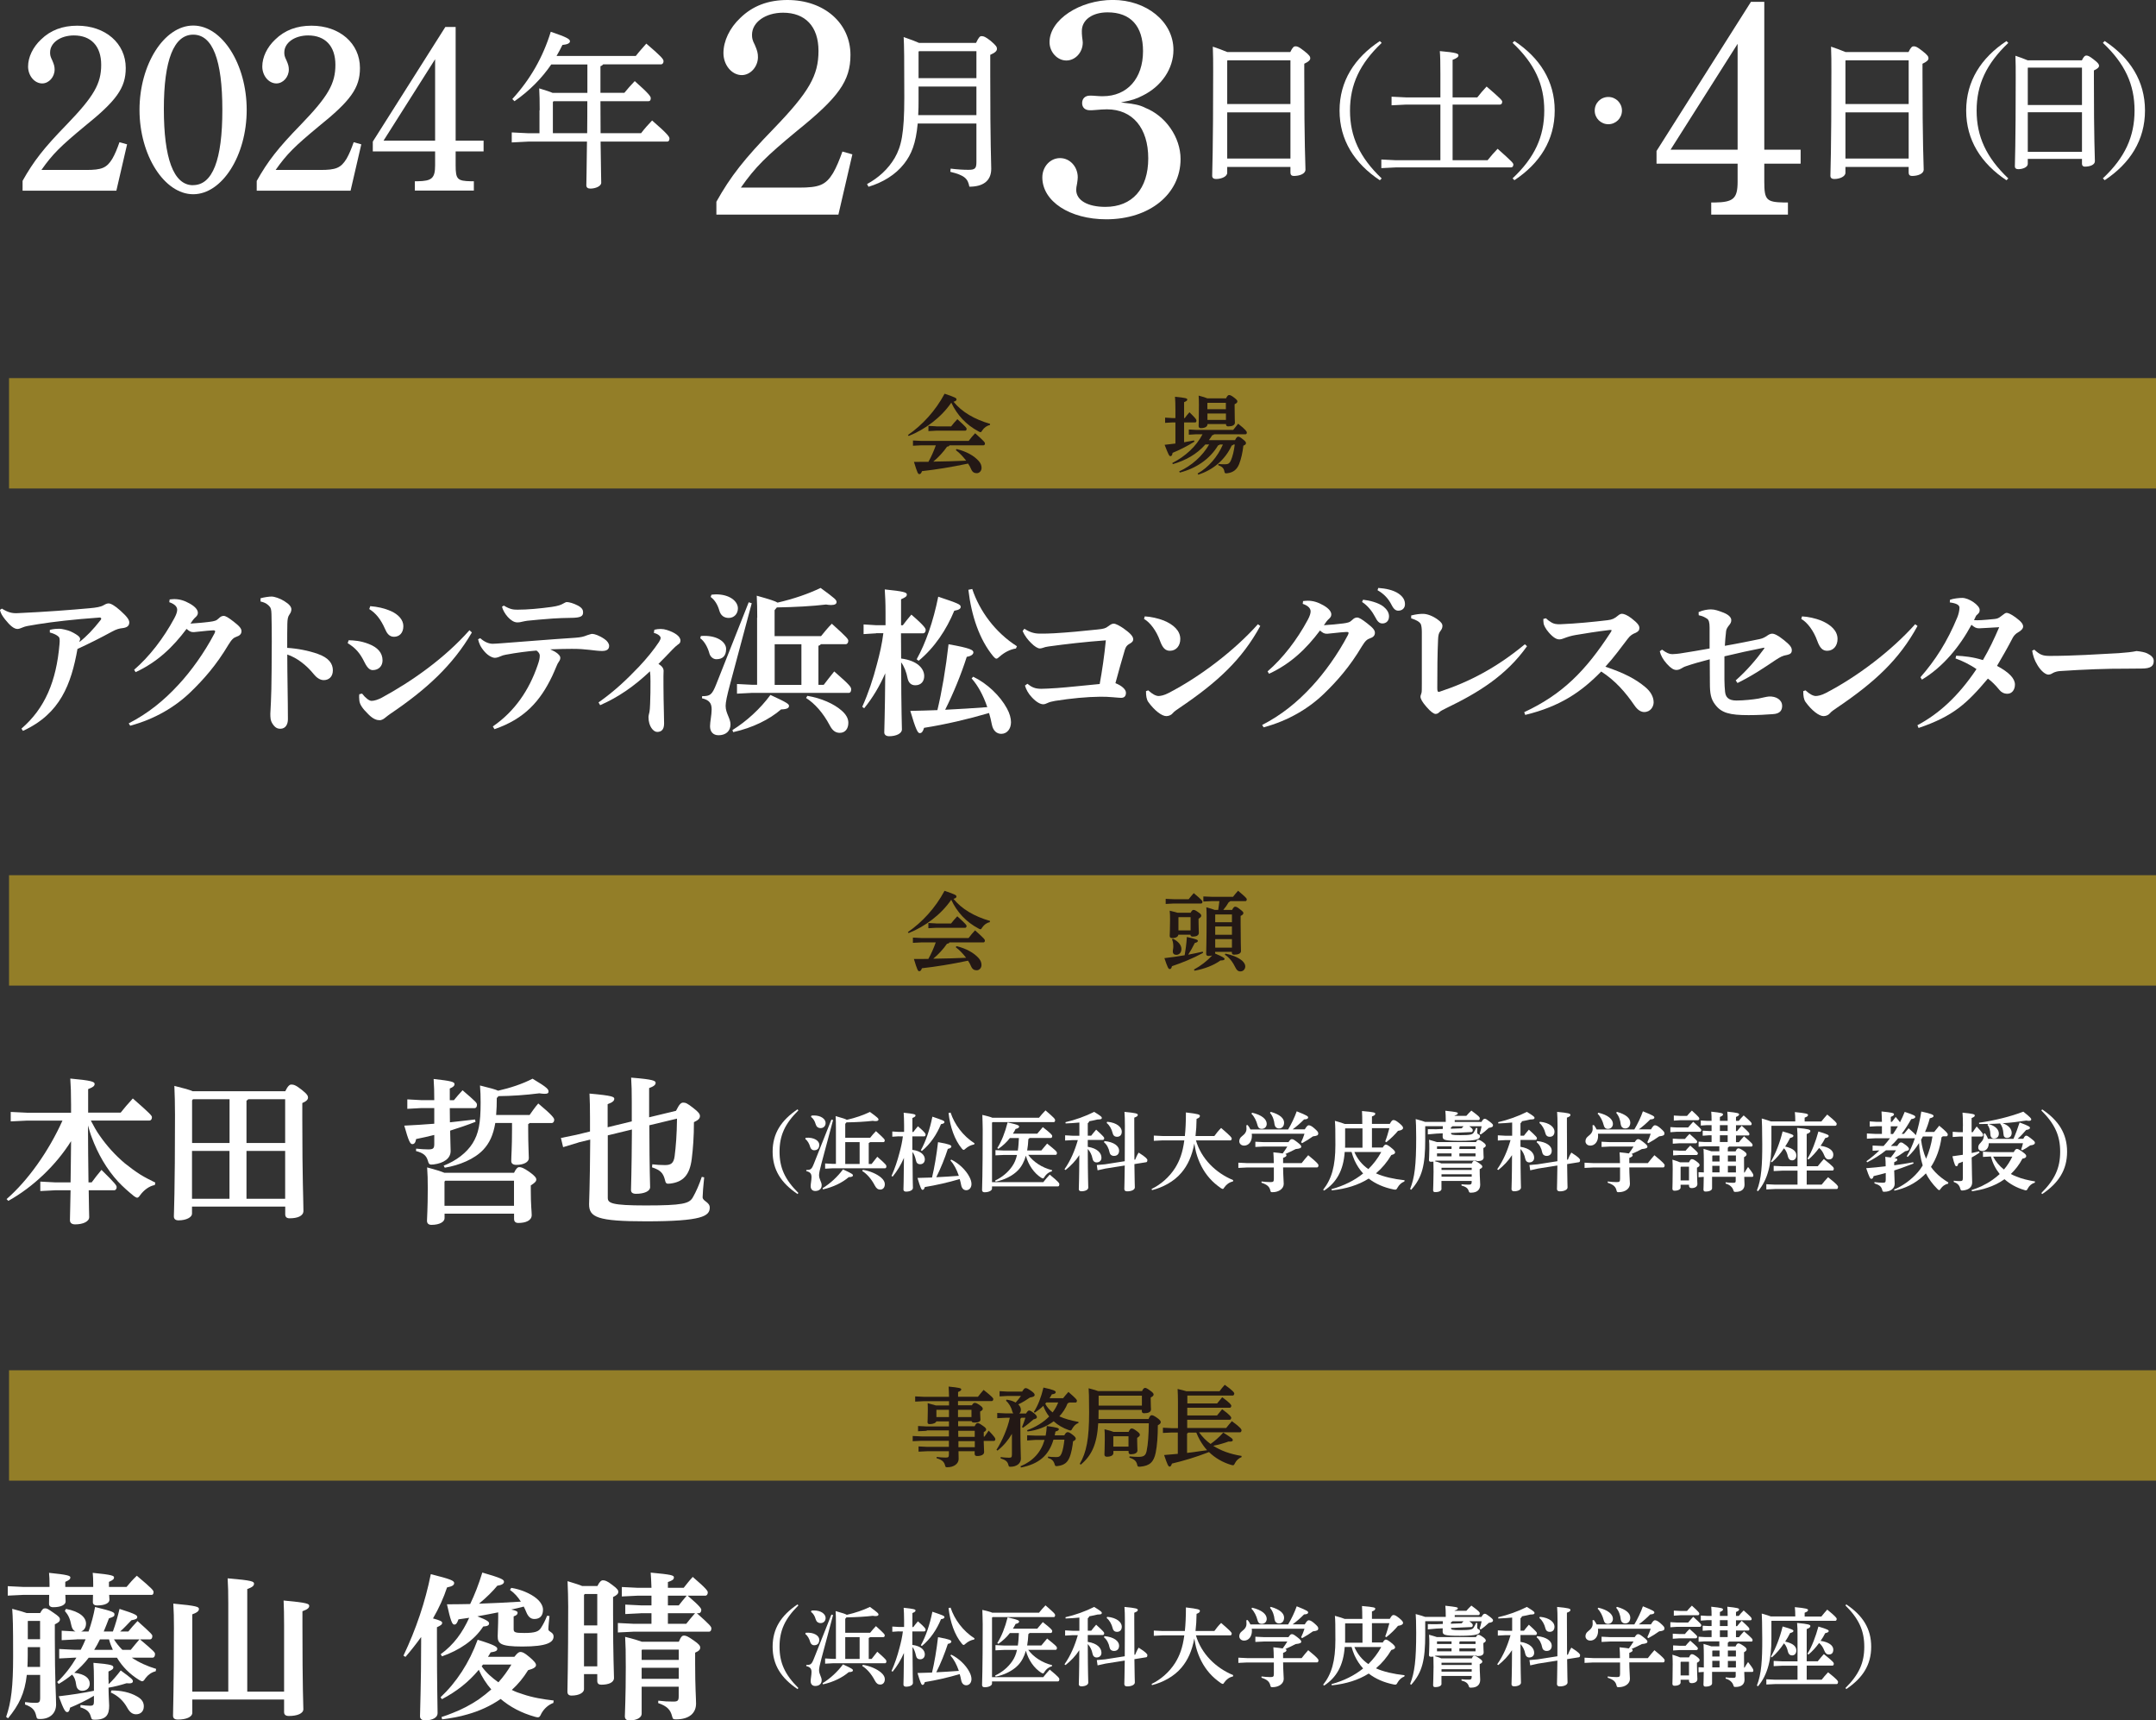 <?xml version="1.0" encoding="UTF-8"?>
<svg id="_レイヤー_2" data-name="レイヤー 2" xmlns="http://www.w3.org/2000/svg" viewBox="0 0 305.53 243.74">
  <rect x="0" y="0" width="305.53" height="243.74" fill="#333333" stroke="none"/>
  <defs>
    <style>
      .cls-1 {
        fill: #fff;
      }

      .cls-2 {
        fill: #937e28;
      }

      .cls-3 {
        fill: #231815;
      }
    </style>
  </defs>
  <g id="_レイヤー_1-2" data-name="レイヤー 1">
    <g>
      <path class="cls-1" d="m3.2,25.62c1.56-2.78,3.01-4.64,6.23-7.95,3.89-4.03,4.91-5.82,4.91-8.49s-1.46-4.16-3.86-4.16c-1.93,0-3.38,1.05-3.38,2.4,0,.37.03.58.3,1.12.27.61.34.91.34,1.32,0,1.05-.81,1.96-1.76,1.96-1.08,0-2-1.08-2-2.4s.68-2.74,1.83-3.82c1.35-1.32,3.05-1.96,5.14-1.96,3.99,0,6.87,2.5,6.87,5.99,0,2.84-1.32,4.64-5.86,8.29-3.35,2.78-4.5,3.89-6.09,6.16h6.33c2.2,0,2.91-.27,3.72-1.59.37-.64.68-1.39,1.01-2.34l1.08.3-1.52,6.57H3.2v-1.39Z"/>
      <path class="cls-1" d="m27.38,3.62c4.1,0,7.58,5.48,7.58,11.95s-3.49,11.95-7.58,11.95-7.61-5.52-7.61-11.95,3.49-11.95,7.61-11.95Zm-.03,22.61c2.77,0,4.16-3.55,4.16-10.66s-1.39-10.66-4.13-10.66-4.16,3.59-4.16,10.53,1.35,10.8,4.13,10.8Z"/>
      <path class="cls-1" d="m36.39,25.62c1.56-2.78,3.01-4.64,6.23-7.95,3.89-4.03,4.91-5.82,4.91-8.49s-1.46-4.16-3.86-4.16c-1.93,0-3.38,1.05-3.38,2.4,0,.37.03.58.3,1.12.27.61.34.91.34,1.32,0,1.05-.81,1.96-1.76,1.96-1.08,0-2-1.08-2-2.4s.68-2.74,1.83-3.82c1.35-1.32,3.05-1.96,5.14-1.96,3.99,0,6.87,2.5,6.87,5.99,0,2.84-1.32,4.64-5.86,8.29-3.35,2.78-4.5,3.89-6.09,6.16h6.33c2.2,0,2.91-.27,3.72-1.59.37-.64.68-1.39,1.01-2.34l1.08.3-1.52,6.57h-13.3v-1.39Z"/>
      <path class="cls-1" d="m64.57,19.93h3.96v1.52h-3.96v1.96c0,2,.24,2.23,2.17,2.27h.41v1.32h-8.36v-1.32h.37c2.03-.03,2.5-.41,2.5-2.27v-1.96h-8.83v-1.39L63.11,3.82h1.46v16.11Zm-10.22,0h7.31v-11.54l-7.31,11.54Z"/>
      <path class="cls-1" d="m76.48,15.62c0-1.4-.02-2.11-.07-3.1.92.28,1.52.47,1.9.64h4.93v-4.03h-5.12c-1.33,1.94-3.06,3.72-5.21,5.21l-.31-.31c2.54-2.77,4.34-5.92,5.45-9.53,2.3.78,2.72,1.04,2.72,1.35,0,.26-.33.45-1.07.52-.26.52-.52,1.04-.83,1.56h11.23c.47-.62,1-1.18,1.49-1.75,2.13,1.82,2.44,2.2,2.44,2.49,0,.26-.14.45-.38.45h-8.18c-.09.12-.21.21-.38.26v3.77h3.39c.47-.57.92-1.09,1.47-1.66,2.04,1.8,2.27,2.18,2.27,2.42,0,.26-.09.43-.33.43h-6.8c0,1.52.02,3.01.02,4.53h5.74c.5-.66,1-1.21,1.56-1.8,2.25,1.94,2.46,2.32,2.46,2.56s-.09.43-.33.43h-9.43c.05,4.27.09,5.4.09,5.83,0,.5-.83.83-1.54.83-.38,0-.57-.17-.57-.47,0-.59.05-1.78.09-6.19h-8.29l-2.37.12v-1.42l2.37.12h1.56v-3.25Zm6.73,3.25c.02-1.52.02-3.01.02-4.53h-4.79l-.09.12v4.41h4.86Z"/>
      <path class="cls-1" d="m101.51,28.6c2.02-3.61,3.92-6.03,8.1-10.34,5.06-5.24,6.38-7.57,6.38-11.05s-1.89-5.41-5.02-5.41c-2.51,0-4.4,1.36-4.4,3.12,0,.48.04.75.4,1.45.35.79.44,1.19.44,1.72,0,1.36-1.06,2.55-2.29,2.55-1.41,0-2.6-1.41-2.6-3.12s.88-3.56,2.38-4.97c1.76-1.72,3.96-2.55,6.69-2.55,5.19,0,8.93,3.26,8.93,7.79,0,3.7-1.72,6.03-7.61,10.78-4.36,3.61-5.85,5.06-7.92,8.01h8.23c2.86,0,3.79-.35,4.84-2.07.48-.84.88-1.8,1.32-3.04l1.41.4-1.98,8.54h-17.29v-1.8Z"/>
      <path class="cls-1" d="m138.32,6.07c.4-.85.57-.95.78-.95.31,0,.54.09,1.28.66.81.69.9.88.9,1.14s-.19.52-.95.85v2.94c0,10.07.14,12.13.14,13.2,0,1.78-1.23,2.54-3.1,2.54-.21-1.14-.66-1.61-2.7-2.11l.05-.45c.95.12,1.8.17,2.54.17.92,0,1.11-.21,1.11-1.11v-5.45h-8.32c-.26,2.87-.9,4.38-1.92,5.69-1.23,1.59-3.08,2.68-5.05,3.27l-.21-.38c1.61-.88,2.99-2.11,3.93-3.72.92-1.61,1.35-3.41,1.35-8.51,0-5.52-.02-7.35-.09-8.6,1.09.38,1.78.64,2.18.83h8.08Zm-8.15,7.99c0,.76,0,1.49-.05,2.25h8.25v-4.05h-8.2v1.8Zm0-6.73v3.74h8.2v-3.82h-8.13l-.07.07Z"/>
      <path class="cls-1" d="m162.28,15.27c2.9,1.14,5.02,4.18,5.02,7.26,0,4.97-4.4,8.54-10.52,8.54-5.19,0-9.07-2.55-9.07-5.94,0-1.5,1.1-2.73,2.51-2.73s2.51,1.23,2.51,2.73c0,.22-.04.48-.09.84-.09.4-.13.75-.13.92,0,1.5,1.63,2.42,4.14,2.42,3.79,0,6.07-2.55,6.07-6.87s-2.24-6.95-5.85-6.95c-.48,0-1.01.04-1.58.09-.4.04-.66.04-.84.04-.7,0-1.1-.4-1.1-1.01,0-.66.44-1.06,1.1-1.06.26,0,.53,0,.88.04.4.04.7.04.97.04,3.43,0,5.68-2.51,5.68-6.38,0-3.56-1.76-5.5-5.02-5.5-2.16,0-3.65,1.06-3.65,2.64,0,.22,0,.53.04.84.04.35.09.62.09.79,0,1.41-1.06,2.55-2.33,2.55s-2.38-1.19-2.38-2.6c0-3.17,4.27-5.98,8.98-5.98s8.58,3.04,8.58,7.08c0,2.64-1.67,5.15-4.36,6.47-.92.48-1.5.66-3.08.97,1.98.22,2.6.35,3.43.75Z"/>
      <path class="cls-1" d="m182.85,7.37c.33-.69.52-.81.73-.81.28,0,.5.09,1.18.62.81.62.92.85.92,1.07,0,.28-.26.5-.85.78v1.28c0,10.66.17,12.75.17,13.72,0,.59-.81.9-1.66.9-.31,0-.47-.17-.47-.47v-.81h-8.96v.83c0,.52-.78.88-1.59.88-.36,0-.54-.17-.54-.45,0-.64.14-3.22.14-14.79,0-1.26,0-2.44-.05-3.51.69.24,1.37.47,2.04.76h8.93Zm.02,1.18h-8.91l-.05.05v6.14h8.96v-6.19Zm0,7.37h-8.96v6.54h8.96v-6.54Z"/>
      <path class="cls-1" d="m195.54,25.54c-3.59-2.38-5.71-5.69-5.71-9.87s2.11-7.47,5.71-9.85l.26.26c-3.11,2.95-4.49,5.91-4.49,9.59s1.38,6.66,4.49,9.61l-.26.26Z"/>
      <path class="cls-1" d="m209.35,13.8c.39-.51.87-1.06,1.32-1.54,1.99,1.71,2.21,1.97,2.21,2.15,0,.24-.12.41-.33.41h-6.7v7.88h4.96c.43-.55.97-1.16,1.42-1.62,2.09,1.85,2.23,2.05,2.23,2.23,0,.24-.12.41-.33.41h-16.35l-2.03.1v-1.22l2.03.1h6.34v-7.88h-4.89l-2.03.1v-1.22l2.03.1h4.89v-3.31c0-1.69-.02-2.48-.08-3.25,2.29.2,2.64.35,2.64.59,0,.22-.16.39-.83.65v5.32h3.49Z"/>
      <path class="cls-1" d="m214.35,25.27c3.13-2.94,4.49-5.91,4.49-9.61s-1.36-6.64-4.49-9.59l.26-.26c3.59,2.38,5.71,5.67,5.71,9.85s-2.11,7.49-5.71,9.87l-.26-.26Z"/>
      <path class="cls-1" d="m229.85,15.67c0,1.08-.87,1.93-1.93,1.93s-1.93-.85-1.93-1.93.85-1.93,1.93-1.93,1.93.87,1.93,1.93Z"/>
      <path class="cls-1" d="m250.02,21.21h5.15v1.98h-5.15v2.55c0,2.6.31,2.9,2.82,2.95h.53v1.72h-10.87v-1.72h.48c2.64-.04,3.26-.53,3.26-2.95v-2.55h-11.49v-1.8L248.13.26h1.89v20.95Zm-13.29,0h9.51V6.21l-9.51,15.01Z"/>
      <path class="cls-1" d="m270.46,7.37c.33-.69.52-.81.73-.81.28,0,.5.09,1.18.62.81.62.92.85.92,1.07,0,.28-.26.5-.85.78v1.28c0,10.66.17,12.75.17,13.72,0,.59-.81.9-1.66.9-.31,0-.47-.17-.47-.47v-.81h-8.96v.83c0,.52-.78.88-1.59.88-.36,0-.54-.17-.54-.45,0-.64.14-3.22.14-14.79,0-1.26,0-2.44-.05-3.51.69.24,1.37.47,2.04.76h8.93Zm.02,1.18h-8.91l-.05.05v6.14h8.96v-6.19Zm0,7.37h-8.96v6.54h8.96v-6.54Z"/>
      <path class="cls-1" d="m284.34,25.54c-3.59-2.38-5.71-5.69-5.71-9.87s2.11-7.47,5.71-9.85l.26.26c-3.11,2.95-4.49,5.91-4.49,9.59s1.38,6.66,4.49,9.61l-.26.26Z"/>
      <path class="cls-1" d="m295.02,8.56c.29-.59.45-.69.63-.69.24,0,.43.08,1.02.53.69.53.79.73.79.91,0,.24-.22.43-.73.67v1.1c0,9.14.14,10.93.14,11.76,0,.51-.69.77-1.42.77-.26,0-.41-.14-.41-.41v-.69h-7.68v.71c0,.45-.67.75-1.36.75-.3,0-.47-.14-.47-.39,0-.55.12-2.76.12-12.67,0-1.08,0-2.09-.04-3.01.59.2,1.18.41,1.75.65h7.66Zm.02,1.02h-7.64l-.04.04v5.26h7.68v-5.3Zm0,6.32h-7.68v5.61h7.68v-5.61Z"/>
      <path class="cls-1" d="m298,25.27c3.13-2.94,4.49-5.91,4.49-9.61s-1.36-6.64-4.49-9.59l.26-.26c3.59,2.38,5.71,5.67,5.71,9.85s-2.11,7.49-5.71,9.87l-.26-.26Z"/>
    </g>
    <g>
      <g>
        <path class="cls-1" d="m.27,86.23c.85.53,1.44.69,2.26.64,4-.18,7.57-.46,10.1-.69,1.08-.09,1.62-.21,1.97-.39.21-.11.48-.3.78-.3s.85.27,1.71,1.05c.94.85,1.23,1.28,1.23,1.65,0,.53-.39.73-.94.8-.46.05-.85.14-1.51.5-1.6.87-3.22,1.69-4.89,2.45-.89,4.96-2.42,9.19-7.73,11.61l-.21-.32c3.34-2.88,4.94-6.72,5.39-11.95.05-.59.05-.94-.16-1.1-.25-.21-.55-.39-1.21-.57v-.37c.53-.14,1.01-.16,1.35-.16.37,0,1.21.21,1.58.37.59.27,1.01.55,1.19.73.21.21.18.39.16.46-.05.14-.09.23-.09.32,1.03-.8,1.94-1.76,3.02-3.13.04-.07.07-.11.07-.18,0-.09-.07-.16-.21-.16-3.75.27-6.49.59-8.71.94-1.35.21-1.9.32-2.12.43-.41.18-.66.25-.82.25-.48,0-1.03-.43-1.76-1.35-.39-.5-.62-.85-.73-1.35l.27-.18Z"/>
        <path class="cls-1" d="m18.25,102.48c2.7-1.39,4.96-3.2,7.06-5.49,1.74-1.87,3.63-4.48,5.07-7.22.07-.14.11-.25.11-.32,0-.11-.09-.16-.37-.14-.98.05-2.03.21-2.65.25-.43.02-.66-.14-1.03-.46-1.92,2.56-4.11,4.69-7.22,6.13l-.21-.34c2.17-1.87,4.18-4.48,5.69-7.29.3-.55.41-.94.41-1.21,0-.37-.27-.78-1.12-1.07l.05-.39c.23-.02.43-.05.64-.05.78,0,1.46.21,2.22.64.85.48,1.14.94,1.14,1.3,0,.25-.11.41-.27.57-.11.11-.3.27-.41.43-.14.18-.21.3-.37.53,1.03-.07,1.87-.14,2.72-.25.69-.09.96-.16,1.3-.5.25-.25.46-.34.69-.34.27,0,.66.23,1.42.82.85.66,1.1.98,1.1,1.35,0,.39-.25.64-.75.8-.3.11-.59.27-1.1,1.12-1.71,2.88-3.52,4.92-5.33,6.67-2.19,2.13-5.1,3.86-8.59,4.8l-.21-.34Z"/>
        <path class="cls-1" d="m36.9,84.77c.55-.16,1.26-.25,1.58-.25.41,0,1.19.25,1.83.66.66.41.98.78.98,1.14,0,.25-.09.5-.25.71-.25.34-.3.69-.32,1.35-.02.85-.02,1.81-.02,3.41,1.46.09,3.02.39,4.32.85,1.58.55,2.15,1.39,2.15,2.33s-.59,1.39-1.3,1.39c-.57,0-1.07-.43-1.37-.8-1.07-1.33-2.4-2.35-3.79-2.83,0,2.83.09,6.58.09,9.17,0,.71-.32,1.35-1.07,1.35-.43,0-.75-.16-1.1-.69-.32-.48-.32-.91-.32-1.46,0-.46.16-1.9.18-6.15.02-2.97.05-5.33-.02-7.95-.02-.62-.09-.87-.25-1.05-.23-.27-.55-.57-1.3-.73v-.43Z"/>
        <path class="cls-1" d="m49.41,90.71c.75.02,1.69.07,2.86.53,1.23.48,1.94,1.23,1.94,2.33,0,.78-.53,1.37-1.39,1.37-.3,0-.69-.14-1.17-1.12-.66-1.35-1.3-2.03-2.38-2.7l.14-.41Zm17.46-1.1c-2.7,4.64-6.47,8.09-11.52,11.5-.25.16-.55.41-.78.59-.27.23-.55.34-.75.34-.39,0-.89-.11-1.6-.82-.89-.87-1.26-1.44-1.3-2.01-.02-.3-.05-.55,0-.85l.39-.09c.48.62,1,1.03,1.35,1.03.37,0,.94-.18,1.46-.46,4.32-2.35,8.91-5.6,12.41-9.55l.34.32Zm-14.4-3.73c1.05.09,1.94.27,2.95.71,1.03.46,1.74,1.23,1.74,2.12,0,.98-.57,1.51-1.33,1.51-.69,0-1.03-.55-1.26-1.1-.62-1.39-1.28-2.22-2.24-2.83l.14-.41Z"/>
        <path class="cls-1" d="m68.07,90.43c.59.53,1.21.78,1.76.78.39,0,.75-.05,1.19-.07,3.41-.25,6.63-.53,10.47-.78.87-.07,1.17-.14,1.74-.37.37-.11.55-.18.69-.18.32,0,.98.21,1.74.73.41.27.66.66.66.96,0,.53-.37.73-1.01.73-.57,0-1.12-.09-1.78-.16-.78-.09-1.44-.14-2.51-.14-.8,0-1.62.02-3.04.07.48.21.75.37,1.03.59.25.23.39.39.39.59s-.05.34-.16.5c-.16.23-.3.48-.37.69-.23.53-.39.94-.62,1.42-1.67,3.5-3.89,6.06-8.18,7.52l-.23-.39c3.13-2.15,5.14-5.17,6.33-8.62.25-.71.32-1.03.32-1.44,0-.14-.09-.43-.46-.69-1.35.11-2.81.3-4.37.59-.25.05-.5.11-.75.23-.3.14-.59.21-.78.21-.3,0-.89-.23-1.44-.85-.64-.73-.8-1.21-.94-1.78l.32-.16Zm3.34-4.62c.89.53,1.33.57,1.94.57,1.42,0,3.13-.16,4.82-.39,1-.14,1.37-.32,1.65-.48.21-.11.37-.21.5-.21.3,0,.94.16,1.58.5.59.32.73.62.73.94,0,.53-.23.8-1.81.8-.8,0-1.65.05-2.45.09-1.65.11-2.45.21-3.66.32-.21.02-.48.09-.73.14-.23.05-.32.09-.69.09-.91,0-1.94-1.33-2.15-2.22l.25-.16Z"/>
        <path class="cls-1" d="m92.73,89.22c.3-.07.59-.11.89-.11s.59.05.87.14c1.1.34,1.94.89,1.94,1.51,0,.32-.16.43-.37.57-.25.18-.46.39-.78.71-.64.66-1.23,1.3-1.97,2.03.55.32.73.66.73.98,0,.14-.02.41-.02.71,0,.89,0,2.06.02,3.25.02,1.46.07,2.61.07,3.5s-.41,1.19-.98,1.19c-.53,0-1.23-.78-1.23-2.1,0-.18.09-.53.14-.75.04-.21.07-.59.09-1.14.05-.94.05-2.29.05-3.18,0-.69-.02-1.03-.07-1.42-2.22,2.1-4.46,3.66-7.06,4.8l-.23-.39c2.24-1.58,3.98-3.22,5.74-5.07,1.1-1.17,2.1-2.4,2.83-3.5.14-.21.23-.43.23-.57,0-.18-.25-.53-.96-.71l.07-.43Z"/>
        <path class="cls-1" d="m99.31,90.11c2.29-.18,3.59.85,3.59,1.83s-.48,1.46-1.39,1.46c-.43,0-.85-.34-.98-.82-.23-.87-.73-1.76-1.3-2.15l.09-.32Zm7.22-4.64l-3.06,11.43c-.46,1.71-.64,2.61-.64,3.11,0,1.05.69,1.76.69,2.63,0,.96-.69,1.53-1.69,1.53-.78,0-1.21-.5-1.21-1.28,0-.62.23-1.6.23-2.38,0-.89-.34-1.33-1.37-1.58l.02-.3c1.12,0,1.39-.14,2.01-1.71l4.59-11.59.43.14Zm-5.71-1.21c.23-.02.46-.05.66-.05,1.9,0,3.09.96,3.09,1.99,0,.75-.53,1.35-1.3,1.35-.69,0-1.14-.37-1.33-1.03-.23-.82-.64-1.51-1.23-1.94l.11-.32Zm2.97,19.18c1.99-1.23,3.95-3.02,5.39-4.98,2.4,1.1,2.63,1.3,2.63,1.55,0,.27-.21.48-1.12.5-1.65,1.42-4.02,2.61-6.79,3.22l-.11-.3Zm3.52-15.91c0-1.23-.02-2.17-.07-3.13,1.9.53,2.65.78,2.95.98,2.35-.55,4.32-1.23,6.1-2.08,2.13,1.55,2.26,1.71,2.26,2.01,0,.25-.23.41-.78.41-.18,0-.43-.02-.71-.07-1.9.23-4.39.37-6.97.41l-.32.39v3.68h6.58c.48-.59.96-1.19,1.53-1.76,2.22,1.99,2.33,2.19,2.33,2.42,0,.27-.14.48-.37.48h-3.52c-.07.11-.18.18-.34.23v5.53h.75c.48-.64.94-1.21,1.49-1.9,2.33,2.03,2.4,2.22,2.4,2.56,0,.32-.16.48-.32.48h-13.76l-2.1.11v-1.37l2.1.11h.75v-9.51Zm6.26,9.51v-5.76h-3.79v5.76h3.79Zm.85,1.55c1.97.32,3.77,1.14,4.82,2.06.69.59.98,1.17.98,1.76,0,.85-.46,1.42-1.21,1.42-.59,0-1.03-.3-1.42-1.05-.94-1.78-2.13-3.11-3.36-3.89l.18-.3Z"/>
        <path class="cls-1" d="m124.16,89.73l-1.78.11v-1.37l1.78.11h1.33v-1.76c0-1.42-.05-2.42-.11-3.31,2.7.27,3.13.43,3.13.71,0,.3-.21.41-.82.69v3.68h.25c.37-.48.71-.94,1.21-1.51,1.92,1.65,2.03,1.99,2.03,2.17,0,.27-.14.48-.37.48h-3.13l.02,3.57c2.33.3,3.27,1.44,3.27,2.49,0,.73-.43,1.3-1.26,1.3-.57,0-.96-.32-1.1-1.01-.16-.85-.48-1.67-.91-2.24.02,7.25.11,8.89.11,9.51,0,.57-.8.96-1.81.96-.43,0-.69-.21-.69-.55,0-.62.09-2.17.14-8.37-.78,1.78-1.76,3.45-2.99,4.96l-.27-.21c.87-1.94,1.55-3.98,2.08-6.04.39-1.44.73-2.9.91-4.39h-1.03Zm13.76,6.15c1.99.96,3.82,2.72,4.78,4.5.39.71.57,1.39.57,1.94,0,.96-.57,1.65-1.37,1.65-.64,0-1.17-.41-1.35-1.35-.11-.55-.23-1.1-.39-1.6-3.04.89-6.19,1.62-9.21,2.1-.16.53-.32.75-.62.75-.27,0-.55-.5-1.33-3.15,1.33-.02,2.61-.07,3.84-.11.62-2.56,1.19-5.9,1.58-9.33,3.06.53,3.52.82,3.52,1.14,0,.25-.25.53-.94.64-.78,2.45-1.9,5.19-3.06,7.5,1.99-.11,3.98-.21,5.97-.37-.57-1.69-1.33-3.06-2.22-4.07l.23-.25Zm-8.02-2.47c1.28-2.29,2.35-5.35,3.06-8.87,2.86.96,3.18,1.1,3.18,1.44,0,.23-.18.43-.91.55-1.1,2.67-2.79,5.23-5.05,7.09l-.27-.21Zm14.08-1.53c-.8.11-1.62.53-2.29,1.12-.23.21-.37.32-.48.32-.14,0-.25-.11-.46-.34-1.94-2.35-3.09-5.71-3.52-9.42l.55-.11c1.03,3.11,3.25,6.15,6.33,8.11l-.14.32Z"/>
        <path class="cls-1" d="m145.6,96.88c.62.5,1.1.71,1.97.71.55,0,1.23-.05,2.24-.11,1.53-.11,3.61-.34,6.03-.57.34-1.85.66-4,.87-6.19-3.06.23-5.65.53-8.11.87-.39.05-.57.11-.85.21-.18.07-.34.07-.41.07-.27,0-.73-.27-1.23-.78-.41-.41-.85-.91-1.19-1.69l.25-.32c.73.48,1.39.69,2.17.69.71,0,1.39,0,2.08-.05,1.92-.11,3.91-.3,6.08-.53.89-.09,1.17-.16,1.55-.46.34-.25.53-.37.78-.37.3,0,.87.32,1.37.66.87.62,1.39,1.1,1.39,1.55,0,.32-.23.48-.55.66-.32.18-.5.39-.64.85-.48,1.58-.89,3.11-1.33,4.71.94.37,1.49.91,1.49,1.35,0,.41-.16.73-.69.73-.41,0-1.74-.18-2.93-.16-1.94.02-4.14.23-6.42.59-.53.09-.82.18-1.07.3-.25.11-.39.18-.62.18-.37,0-.94-.27-1.6-.98-.48-.5-.82-1.1-.98-1.67l.34-.25Z"/>
        <path class="cls-1" d="m162.23,87.33c.87.04,1.87.27,2.7.59,1.37.57,2.33,1.44,2.33,2.61,0,.94-.55,1.62-1.37,1.67-.75.05-1.14-.41-1.51-1.42-.5-1.39-1.37-2.58-2.26-3.09l.11-.37Zm16.37,1.35c-2.58,4.73-6.01,7.95-11.52,11.66-.37.25-.69.46-.91.73-.18.23-.55.39-.89.39-.64,0-1.67-.78-2.56-2.01-.25-.37-.32-.87-.32-1.53l.32-.11c.59.55,1.1.8,1.46.8.25,0,.78-.09,1.39-.41,4.48-2.31,9.37-6.04,12.69-9.76l.34.25Z"/>
        <path class="cls-1" d="m178.87,102.71c2.7-1.39,4.96-3.2,7.06-5.49,1.74-1.88,3.63-4.48,5.07-7.22.07-.14.11-.25.11-.32,0-.11-.09-.16-.37-.14-.98.05-2.03.21-2.65.25-.43.02-.66-.14-1.03-.46-1.92,2.56-4.11,4.69-7.22,6.13l-.21-.34c2.17-1.87,4.18-4.48,5.69-7.29.3-.55.41-.94.41-1.21,0-.37-.27-.78-1.12-1.07l.05-.39c.23-.02.43-.05.64-.05.78,0,1.46.21,2.22.64.85.48,1.14.94,1.14,1.3,0,.25-.11.41-.27.57-.11.11-.3.27-.41.43-.14.18-.21.3-.37.53,1.03-.07,1.88-.14,2.72-.25.69-.09.96-.16,1.3-.5.25-.25.46-.34.69-.34.27,0,.66.23,1.42.82.85.66,1.1.98,1.1,1.35,0,.39-.25.64-.75.8-.3.11-.59.27-1.1,1.12-1.71,2.88-3.52,4.92-5.33,6.67-2.19,2.13-5.1,3.86-8.59,4.8l-.21-.34Zm14.29-17.74c.89.09,2.17.41,2.88.96.48.39.8.85.8,1.39,0,.66-.41,1.01-.94,1.01-.46,0-.73-.32-1.05-.96-.37-.71-1.03-1.58-1.83-2.08l.14-.32Zm2.17-1.67c.98.07,2.08.27,2.86.8.66.46.91.94.91,1.51s-.41.91-.94.91c-.32,0-.62-.14-.96-.82-.43-.85-1.05-1.55-1.99-2.08l.11-.32Z"/>
        <path class="cls-1" d="m216.38,91.58c-2.95,4.14-6.88,6.56-11.43,8.75-.46.23-.8.39-1,.59-.14.14-.3.23-.53.23-.21,0-.69-.3-1.3-1.03-.57-.66-.82-1.1-.82-1.42,0-.16.09-.34.14-.53.05-.18.05-.46.05-1.44v-7.18c0-.46-.05-.98-.18-1.19-.16-.25-.59-.53-1.33-.75v-.41c.73-.18,1.21-.23,1.69-.23.57,0,1.37.3,2.03.78.48.34.71.62.71.92,0,.25-.07.46-.3.75-.23.27-.3.64-.32,1.23-.09,1.97-.11,4.16-.11,6.83,0,.41.05.55.21.55.05,0,.11-.02.18-.05,4.16-1.37,8.05-3.41,12.02-6.7l.3.27Z"/>
        <path class="cls-1" d="m219.08,87.6c.21.21.41.37.78.59.34.21.73.27,1.3.25,2.26-.09,4.73-.34,6.65-.57.66-.07,1.01-.25,1.49-.66.18-.16.39-.25.55-.25.25,0,.73.16,1.35.64.92.71,1.12,1.05,1.12,1.37s-.14.5-.53.69c-.41.16-.75.34-1.14.87-1.01,1.3-1.85,2.51-3.15,3.93,2.61.87,4.3,1.74,5.67,2.9.69.57,1.17,1.33,1.17,2.15,0,.59-.43,1.37-1.33,1.37-.41,0-.89-.21-1.39-.94-1.28-1.87-2.72-3.52-4.71-4.8-2.79,2.86-5.78,4.94-10.77,6.15l-.14-.39c5.37-2.51,8.66-5.78,12.27-11.34.05-.07.11-.18.11-.25s-.16-.07-.3-.05c-1.76.21-3.45.48-4.8.71-.55.09-1.17.27-1.69.48-.16.07-.41.14-.62.14-.39,0-.85-.25-1.49-.98-.48-.55-.69-1.03-.73-1.26-.04-.25-.04-.48-.04-.66l.37-.09Z"/>
        <path class="cls-1" d="m240.7,86.73c.64-.3,1.33-.39,1.76-.39.55,0,1.05.18,1.78.46.85.34,1.1.75,1.1,1.05s-.09.48-.32.75c-.18.23-.37.5-.41.8-.09.8-.14,1.37-.18,2.1,1.85-.32,3.63-.69,4.96-.96.43-.09.75-.27,1.12-.53.21-.14.43-.23.62-.23.32,0,.8.21,1.65.89.89.71,1.14,1.05,1.14,1.46,0,.37-.18.55-.66.66-.64.11-.91.25-1.65.73-1.6,1.07-3.2,2.17-5.39,3.25l-.25-.37c1.55-1.37,2.86-2.88,4.07-4.55l-.05-.09c-1.97.39-3.61.75-5.62,1.23v3.31c0,.69.05,1.23.09,1.69.07.73.43,1.26,1.6,1.26,1.03,0,2.35-.14,3.11-.27.41-.07,1.1-.27,1.51-.3,1.03-.05,1.87.48,1.87,1.33,0,.57-.25,1.12-1.33,1.17-.96.07-2.06.14-3.43.14-2.65,0-3.84-.3-4.73-1.49-.62-.8-.75-1.6-.75-3.04,0-.71-.02-2.26-.02-3.38-1.26.32-2.38.64-3.31.96-.3.09-.55.23-.78.37-.23.14-.46.18-.66.18-.37-.02-.73-.21-1.33-.87-.57-.64-.87-1.21-1-1.78l.32-.23c.66.48,1.03.64,1.46.64.34,0,.87-.07,1.05-.09,1.6-.25,2.67-.43,4.23-.71v-2.97c0-.71-.11-1.1-.37-1.26-.43-.27-.64-.37-1.17-.48l-.02-.46Z"/>
        <path class="cls-1" d="m255.37,87.33c.87.04,1.88.27,2.7.59,1.37.57,2.33,1.44,2.33,2.61,0,.94-.55,1.62-1.37,1.67-.75.05-1.14-.41-1.51-1.42-.5-1.39-1.37-2.58-2.26-3.09l.11-.37Zm16.37,1.35c-2.58,4.73-6.01,7.95-11.52,11.66-.37.25-.69.46-.91.73-.18.23-.55.39-.89.39-.64,0-1.67-.78-2.56-2.01-.25-.37-.32-.87-.32-1.53l.32-.11c.59.55,1.1.8,1.46.8.25,0,.78-.09,1.39-.41,4.48-2.31,9.37-6.04,12.69-9.76l.34.25Z"/>
        <path class="cls-1" d="m277.21,92.9c1.1.05,2.4.18,3.79.62.89-1.51,1.55-2.9,2.31-4.66-1.12.05-2.45.16-2.86.16s-.66-.14-1.07-.5c-1.67,3.09-4.02,5.97-7.02,7.77l-.21-.34c2.1-2.4,3.79-5.01,5.23-8.5.16-.39.3-.96.3-1.35,0-.37-.39-.62-1.37-.75l.02-.37c.46-.18,1.3-.27,1.74-.27.96,0,2.47,1.05,2.47,1.69,0,.27-.05.39-.23.57-.14.14-.25.21-.3.32-.07.14-.14.3-.27.57.53.05,1.28,0,2.9-.16.43-.05.59-.11,1.05-.48.3-.23.5-.39.66-.39.21,0,.59.14,1.28.64.8.59,1.07.94,1.07,1.3,0,.3-.3.59-.71.82-.34.18-.62.5-.75.75-.69,1.33-1.53,2.81-2.24,4,1.76.94,2.54,1.81,2.54,2.65,0,.75-.43,1.3-1.07,1.3-.48,0-.87-.21-1.14-.55-.57-.71-1.1-1.21-1.62-1.6-2.97,3.52-4.89,5.33-9.83,7l-.16-.39c3.04-1.62,5.78-4.09,8.37-7.95-.82-.59-2.13-1.23-2.97-1.51l.09-.39Z"/>
        <path class="cls-1" d="m288.3,92.06c.82.75,1.23.87,2.2.87,3.23,0,6.83-.23,9.75-.39.97-.07,1.91-.16,2.53-.3.64.07,1.15.16,1.52.34.49.25.91.55.91,1.07,0,.75-.47,1.07-1.71,1.07-1.03,0-1.62.02-2.41.02-2.2-.02-5.88.11-9.19.34-.35.02-.72.14-.9.23-.19.09-.39.27-.72.27-.39,0-1.03-.48-1.54-1.33-.45-.73-.64-1.35-.76-2.06l.33-.16Z"/>
      </g>
      <g>
        <rect class="cls-2" x="1.28" y="53.57" width="304.25" height="15.64"/>
        <g>
          <path class="cls-3" d="m128.68,61.62c2.01-1.39,3.88-3.4,5.18-5.84,1.58.54,1.69.62,1.69.82,0,.1-.07.23-.42.32,1.17,1.45,2.96,2.49,5.18,3.13l-.04.18c-.42.07-.81.36-1.07.75-.1.17-.16.25-.25.25-.06,0-.15-.04-.26-.1-1.77-.93-3.05-2.32-3.88-4.08-1.42,2.07-3.67,3.78-6.04,4.72l-.11-.15Zm5.89,1.45c-.05.12-.15.2-.36.21-.49.72-1.26,1.56-1.95,2.12,1.56-.02,3.1-.06,4.66-.13-.43-.56-.91-1.08-1.47-1.5l.11-.15c1.39.34,2.47.94,3.15,1.71.29.33.39.65.39.97,0,.42-.32.74-.67.74-.33,0-.6-.11-.79-.53-.12-.29-.28-.58-.45-.83-2.36.5-4.6.86-6.53,1.07-.12.34-.23.42-.39.42-.17,0-.28-.17-.75-1.73.71,0,1.4,0,2.05-.01.42-.75.76-1.53,1.05-2.34h-2.01l-1.23.06v-.74l1.23.06h6.66c.27-.36.58-.74.92-1.09,1.34,1.2,1.39,1.3,1.39,1.45s-.07.26-.2.26h-4.82Zm-1.9-2.66h2.12c.27-.34.55-.69.88-1.02,1.26,1.14,1.31,1.25,1.31,1.37,0,.15-.07.26-.2.26h-4.12l-1.09.06v-.74l1.09.06Z"/>
          <path class="cls-3" d="m167.8,62.66c.48-.09.96-.17,1.4-.26l.07.17c-1.02.64-2.15,1.2-3.1,1.59-.05.37-.17.47-.31.47-.16,0-.27-.18-.82-1.61.52-.06,1.03-.12,1.53-.18v-2.99h-.43l-1.03.06v-.74l1.03.06h.43v-1.17c0-.8-.02-1.36-.06-1.85,1.51.15,1.74.23,1.74.39s-.11.23-.45.38v2.25h.1c.21-.29.39-.53.66-.82.9.88.99,1.03.99,1.18s-.06.26-.18.26h-1.57v2.81Zm6.98.33c-.05.07-.12.12-.23.13-.94,2.04-2.67,3.47-4.74,4.13l-.1-.16c1.53-.86,2.82-2.33,3.59-4.11h-.45c-.04.07-.11.11-.23.12-1.18,1.96-3.12,3.26-5.42,3.85l-.1-.16c1.75-.79,3.31-2.18,4.25-3.82h-.53c-1.25,1.41-2.81,2.26-4.62,2.79l-.07-.16c1.85-.94,3.4-2.36,4.28-4.07h-.91l-1.03.06v-.74l1.03.06h5.26c.2-.26.48-.61.7-.88,1.12.88,1.23,1.12,1.23,1.25,0,.16-.07.25-.2.25h-4.43c-.04.06-.12.11-.27.13-.15.25-.31.48-.48.7h3.71c.2-.41.33-.49.44-.49.16,0,.31.07.66.36.34.27.45.39.45.55,0,.12-.07.25-.37.36-.11.98-.32,1.91-.6,2.61-.33.82-.88,1.2-1.68,1.3-.32.04-.37,0-.43-.34-.08-.38-.32-.61-.85-.8l.02-.18c.28.04.51.05.87.05.5,0,.69-.07.92-.59.22-.49.42-1.31.53-2.21h-.21Zm-3.68-2.82c0,.25-.32.49-.92.49-.21,0-.32-.1-.32-.31,0-.15.04-.79.04-2.97,0-.63-.01-.87-.04-1.33.64.17,1.02.29,1.24.39h2.64c.16-.34.31-.47.42-.47.16,0,.34.06.74.37s.45.42.45.53c0,.15-.09.26-.39.4v.32c0,1.66.04,2.16.04,2.29,0,.36-.38.53-.94.53-.21,0-.32-.09-.32-.29v-.04h-2.62v.07Zm.04-3.1l-.04.04v.87h2.62v-.91h-2.59Zm2.59,2.42v-.9h-2.62v.9h2.62Z"/>
        </g>
      </g>
    </g>
    <g>
      <g>
        <path class="cls-1" d="m21.93,167.9c-.78.13-1.54.72-2.04,1.39-.18.27-.31.4-.45.4-.11,0-.25-.09-.45-.22-.78-.63-1.54-1.3-2.24-2.04-1.66-1.81-2.89-3.98-3.74-6.27-.22-.56-.38-1.14-.54-1.7.02,2.69.02,5.37.07,8.06h.45c.43-.58.85-1.14,1.39-1.77,1.99,1.95,2.15,2.22,2.15,2.44,0,.25-.13.45-.36.45h-3.6c.02,2.44.07,3.36.07,3.8,0,.63-.87,1.03-1.99,1.03-.49,0-.74-.22-.74-.6,0-.49.04-1.5.09-4.23h-2.19l-2.1.11v-1.34l2.1.11h2.19c.04-1.95.04-3.9.07-5.84-2.13,3.4-5.39,6.51-8.89,8.46l-.25-.25c3.04-2.64,5.98-6.8,7.92-11.12H3.8l-2.28.11v-1.34l2.28.11h6.27v-1.19c0-1.59-.04-2.71-.11-3.65,2.98.27,3.45.45,3.45.76s-.25.47-.92.74v3.33h4.61c.42-.54,1.05-1.28,1.72-2.01,2.48,2.17,2.71,2.44,2.71,2.66,0,.27-.13.47-.36.47h-8.3c.4.76.78,1.48,1.28,2.17,1.01,1.45,2.19,2.75,3.54,3.89.69.56,1.43,1.1,2.19,1.59.69.43,1.41.78,2.13,1.14l-.07.34Z"/>
        <path class="cls-1" d="m40.42,154.62c.36-.76.63-.96.85-.96.31,0,.6.04,1.46.72.83.65.92.9.92,1.12,0,.27-.2.52-.81.78v2.28c0,8.64.16,11.53.16,13,0,.72-.83,1.05-1.95,1.05-.4,0-.63-.16-.63-.58v-1.08h-13.21v1.01c0,.49-.78.94-1.92.94-.4,0-.65-.18-.65-.56s.16-3.47.16-14.37c0-1.61-.04-2.98-.09-4.12,1.39.34,2.17.56,2.6.76h13.12Zm-7.9,1.12h-5.17l-.13.16v6.04h5.31v-6.2Zm0,7.32h-5.31v6.78h5.31v-6.78Zm2.66-7.32c-.07.09-.16.16-.25.2v6h5.48v-6.2h-5.24Zm-.25,14.1h5.48v-6.78h-5.48v6.78Z"/>
        <path class="cls-1" d="m61.54,160.8c-.85.22-1.72.4-2.57.58-.09.51-.25.72-.54.72s-.51-.36-1.14-2.62c1.43-.07,2.87-.16,4.25-.27v-2.22h-1.81l-2.01.11v-1.34l2.01.11h1.81c0-1.12-.02-1.99-.09-3,2.42.27,2.96.4,2.96.72,0,.25-.18.43-.67.63v1.66h.58c.43-.54.72-.85,1.23-1.41,1.95,1.68,2.04,1.79,2.04,2.06s-.11.47-.34.47h-3.51c0,.67.02,1.34.02,2.01,1.19-.13,2.37-.27,3.56-.4l.07.33c-1.19.47-2.4.87-3.6,1.25.02,1.43.07,2.46.07,2.89,0,1.07-.99,1.72-2.42,1.9-.58.07-.67,0-.83-.6-.22-.69-.65-1.03-1.66-1.3l.02-.34c.67.07,1.21.11,1.72.11.72,0,.85-.16.85-.78v-1.28Zm11.3,5.37c.29-.6.51-.81.74-.81.29,0,.6.09,1.46.69.76.54.96.85.96,1.05,0,.27-.16.45-.78.85v.69c0,2.13.13,3.02.13,3.51,0,.78-.85,1.12-1.9,1.12-.38,0-.6-.18-.6-.58v-.74h-9.85v.65c0,.47-.63.94-1.86.94-.4,0-.63-.2-.63-.58,0-.54.11-1.57.11-4.63,0-1.19-.02-2.01-.09-2.93,1.28.34,2.01.58,2.44.76h9.87Zm2.19-8.17c.4-.56.76-1.1,1.25-1.66,1.99,1.66,2.26,2.08,2.26,2.3,0,.27-.13.47-.36.47h-3.13c-.04.07-.11.11-.2.16v.69c0,2.35.09,3.49.09,4.14,0,.56-.76.94-1.77.94-.47,0-.72-.2-.72-.54,0-.69.11-1.88.11-4.48v-.92h-2.37c-.29,1.72-.83,2.87-1.72,3.81-1.23,1.3-3.36,2.19-5.44,2.53l-.16-.29c1.79-.69,3.27-1.84,4.1-3.16.85-1.37,1.14-2.8,1.14-5.78,0-.87-.02-1.59-.09-2.42,1.46.36,2.19.56,2.57.74,1.68-.38,3.42-.94,4.88-1.7,2.19,1.3,2.26,1.52,2.26,1.83,0,.22-.13.31-.54.31-.18,0-.45-.02-.76-.07-1.97.25-3.87.38-5.78.4l-.25.27c0,.81-.02,1.59-.09,2.4h4.7Zm-12.04,9.42v3.42h9.85v-3.56h-9.74l-.11.13Z"/>
        <path class="cls-1" d="m81.95,161.88l-2.15.65-.31-1.3,2.19-.45,1.93-.47v-1.97c0-1.39-.02-2.4-.07-3.4,3.29.29,3.51.47,3.51.74s-.2.49-.94.76v3.27l3.42-.83v-2.75c0-1.43-.02-2.44-.09-3.45,3.18.25,3.47.45,3.47.74,0,.25-.18.47-.92.74v4.14l3.81-.92c.47-.96.72-1.16,1.01-1.16.36,0,.58.09,1.46.78.72.56.92.83.92,1.12,0,.34-.2.56-.85.87,0,2.06-.13,3.78-.31,5.19-.29,2.37-1.28,3.29-3.04,3.51-.56.07-.65,0-.78-.6-.25-.92-.65-1.32-1.81-1.7l.04-.43c.58.07,1.1.11,1.79.11.85,0,1.23-.25,1.37-1.23.18-1.41.31-3,.34-5.35l-3.92.94c.02,6.98.11,8.1.11,8.77,0,.58-.85.94-1.99.94-.49,0-.72-.18-.72-.54,0-.6.09-2.04.13-8.57l-3.42.83v8.86c0,.74.56,1.07,5.37,1.07,5.28,0,6.16-.27,6.67-1.12.49-.85.94-1.9,1.28-2.93l.34.07c-.13,1.19-.22,2.4-.22,2.82,0,.56,1.01.67,1.01,1.46,0,1.21-1.07,1.95-9.04,1.95-6.89,0-8.06-.58-8.06-2.42,0-.76.11-1.9.16-9.16l-1.66.4Z"/>
        <path class="cls-1" d="m113.02,169.17c-2.32-1.56-3.53-3.42-3.53-6s1.21-4.44,3.53-6l.12.15c-1.93,1.91-2.67,3.58-2.67,5.85s.75,3.94,2.67,5.85l-.12.15Z"/>
        <path class="cls-1" d="m114.17,161.2c1.23-.1,1.93.45,1.93.98s-.26.79-.75.79c-.23,0-.45-.18-.53-.44-.12-.47-.39-.94-.7-1.15l.05-.17Zm3.88-2.49l-1.64,6.13c-.25.92-.34,1.4-.34,1.67,0,.56.37.95.37,1.41,0,.52-.37.82-.91.82-.42,0-.65-.27-.65-.69,0-.33.12-.86.12-1.28,0-.48-.18-.71-.74-.85v-.16c.61,0,.76-.07,1.09-.92l2.47-6.22.23.07Zm-3.07-.65c.12-.01.25-.02.36-.02,1.02,0,1.66.51,1.66,1.07,0,.41-.28.72-.7.72-.37,0-.61-.2-.71-.55-.12-.44-.34-.81-.66-1.04l.06-.17Zm1.59,10.29c1.07-.66,2.12-1.62,2.89-2.67,1.29.59,1.41.7,1.41.83,0,.15-.11.26-.6.27-.88.76-2.16,1.4-3.64,1.73l-.06-.16Zm1.89-8.54c0-.66-.01-1.17-.04-1.68,1.02.28,1.42.42,1.58.53,1.26-.29,2.32-.66,3.28-1.12,1.14.83,1.21.92,1.21,1.08,0,.13-.12.22-.42.22-.1,0-.23-.01-.38-.04-1.02.12-2.36.2-3.74.22l-.17.21v1.97h3.53c.26-.32.52-.64.82-.94,1.19,1.07,1.25,1.18,1.25,1.3,0,.15-.07.26-.2.26h-1.89c-.04.06-.1.1-.18.12v2.97h.41c.26-.34.5-.65.8-1.02,1.25,1.09,1.29,1.19,1.29,1.37,0,.17-.09.26-.17.26h-7.38l-1.13.06v-.74l1.13.06h.4v-5.1Zm3.36,5.1v-3.09h-2.04v3.09h2.04Zm.45.83c1.06.17,2.02.61,2.59,1.1.37.32.53.63.53.94,0,.45-.25.76-.65.76-.32,0-.55-.16-.76-.56-.5-.96-1.14-1.67-1.8-2.08l.1-.16Z"/>
        <path class="cls-1" d="m127.41,160.99l-.96.06v-.74l.96.06h.71v-.94c0-.76-.03-1.3-.06-1.78,1.45.15,1.68.23,1.68.38,0,.16-.11.22-.44.37v1.98h.13c.2-.26.38-.5.65-.81,1.03.88,1.09,1.07,1.09,1.17,0,.15-.07.26-.2.26h-1.68v1.91c1.26.16,1.77.77,1.77,1.34,0,.39-.23.7-.67.7-.31,0-.52-.17-.59-.54-.09-.45-.26-.9-.49-1.2.01,3.89.06,4.77.06,5.1,0,.31-.43.52-.97.52-.23,0-.37-.11-.37-.29,0-.33.05-1.17.07-4.49-.42.96-.94,1.85-1.61,2.66l-.15-.11c.47-1.04.83-2.13,1.12-3.24.21-.77.39-1.56.49-2.36h-.55Zm7.39,3.3c1.07.52,2.05,1.46,2.56,2.42.21.38.31.75.31,1.04,0,.52-.31.88-.74.88-.34,0-.62-.22-.72-.72-.06-.29-.12-.59-.21-.86-1.63.48-3.33.87-4.94,1.13-.09.28-.17.4-.33.4-.15,0-.29-.27-.71-1.69.71-.01,1.4-.04,2.06-.06.33-1.37.64-3.17.85-5.01,1.64.28,1.89.44,1.89.61,0,.13-.13.28-.5.34-.42,1.31-1.02,2.79-1.64,4.02,1.07-.06,2.13-.11,3.2-.2-.31-.91-.71-1.64-1.19-2.18l.12-.14Zm-4.31-1.32c.69-1.23,1.26-2.87,1.64-4.76,1.53.52,1.71.59,1.71.77,0,.12-.1.23-.49.29-.59,1.44-1.5,2.81-2.71,3.8l-.15-.11Zm7.56-.82c-.43.06-.87.28-1.23.6-.12.11-.2.17-.26.17-.07,0-.14-.06-.25-.18-1.04-1.26-1.66-3.07-1.89-5.05l.29-.06c.55,1.67,1.74,3.3,3.4,4.36l-.07.17Z"/>
        <path class="cls-1" d="m147.86,167.47c.28-.36.55-.67.9-1.05,1.31,1.07,1.36,1.23,1.36,1.36,0,.2-.07.31-.2.31h-9.34v.31c0,.27-.43.52-1.05.52-.22,0-.36-.1-.36-.31,0-.47.09-1.88.09-8.61,0-.66-.04-1.42-.05-2.04.75.18,1.18.29,1.41.4h6.62c.26-.34.59-.7.92-1.04,1.24,1.07,1.36,1.21,1.36,1.4,0,.17-.09.26-.17.26h-8.7l-.07.09v8.42h7.28Zm1.17-1.5c-.39.08-.76.38-.99.74-.1.17-.15.25-.23.25-.06,0-.13-.04-.26-.1-1.02-.65-1.82-1.82-2.17-3.12-.23.82-.59,1.51-1.1,2.05-.77.81-2,1.4-3.19,1.63l-.07-.16c1.01-.47,1.88-1.21,2.44-2.05.31-.45.52-.95.66-1.58h-1.82l-1.23.06v-.74l1.23.06h1.94c.09-.59.12-1.18.15-1.77h-1.28c-.45.59-1.01,1.1-1.63,1.53l-.15-.11c.6-.96,1.09-2.17,1.46-3.64,1.51.34,1.63.44,1.63.6,0,.13-.11.25-.5.33-.11.23-.23.45-.38.67h3.45c.26-.31.52-.61.79-.93,1.2.94,1.33,1.13,1.33,1.26,0,.15-.06.28-.2.28h-3.01c-.04.07-.09.11-.17.16-.02.58-.09,1.12-.17,1.61h2.01c.27-.34.5-.6.82-.98,1.26,1.01,1.39,1.15,1.39,1.34,0,.17-.09.26-.17.26h-3.9c.71.98,1.96,1.83,3.39,2.17l-.05.17Z"/>
        <path class="cls-1" d="m152.97,159.04c-.65.06-1.31.11-1.96.13l-.02-.18c1.37-.31,2.87-.85,4.07-1.46,1.02.63,1.08.72,1.08.85,0,.17-.1.22-.61.23-.34.09-.75.17-1.18.25-.02.12-.09.21-.2.27v1.77h.49c.2-.27.43-.54.7-.85,1.09.99,1.14,1.1,1.14,1.2,0,.15-.07.26-.2.26h-2.13v.97c1.35.21,1.94.87,1.94,1.55,0,.43-.31.66-.69.66-.31,0-.52-.21-.58-.55-.09-.5-.34-1.01-.67-1.35.01,4.18.07,5.09.07,5.47,0,.31-.43.52-.97.52-.23,0-.37-.11-.37-.29,0-.38.06-1.23.07-4.83-.52.81-1.2,1.51-1.95,2.11l-.15-.11c.88-1.25,1.47-2.67,1.89-4.13h-.72l-1.08.06v-.74l1.08.06h.94v-1.85Zm7.9,5.25c.14-.33.29-.69.49-.99,1.14.71,1.24.96,1.24,1.05,0,.09-.02.29-.15.31l-1.69.27c.02,2.27.06,2.99.06,3.3,0,.34-.48.56-1.09.56-.27,0-.4-.12-.4-.33,0-.32.04-1.07.06-3.33l-2.72.43-1.13.25-.11-.75,1.15-.1,2.81-.44c.01-1.24.02-2.86.02-4.99,0-.87-.02-1.48-.06-2,1.63.15,1.89.25,1.89.42s-.13.26-.5.4v1.21c0,2.01.01,3.56.02,4.74h.11Zm-4.35-2.62c1.35.12,2.07.71,2.07,1.35,0,.47-.27.75-.72.75-.36,0-.58-.22-.63-.49-.11-.6-.41-1.15-.79-1.44l.06-.17Zm.37-2.74c1.43.12,2.08.81,2.08,1.39,0,.48-.26.74-.67.74-.36,0-.55-.2-.61-.47-.15-.63-.48-1.2-.86-1.48l.06-.17Z"/>
        <path class="cls-1" d="m174.71,167.4c-.5.09-.92.42-1.2.82-.1.16-.15.23-.23.23-.06,0-.13-.04-.26-.11-.6-.42-1.13-.86-1.61-1.41-.92-1.04-1.55-2.32-1.91-3.66-.11-.42-.18-.83-.25-1.26-.33,1.77-.93,3.08-1.82,4.13-1.04,1.25-2.65,2.1-4.18,2.48l-.05-.17c1.25-.6,2.49-1.64,3.34-2.99.61-.98,1.06-2.12,1.29-3.89h-3.09l-1.23.06v-.74l1.23.06h3.17c.1-.93.15-2.02.15-3.34,1.8.21,1.98.31,1.98.49,0,.16-.1.29-.47.42-.01.88-.06,1.69-.15,2.43h2.67c.27-.38.61-.8.96-1.14,1.37,1.18,1.5,1.36,1.5,1.5,0,.15-.07.26-.2.26h-4.87c.75,2.59,2.81,4.62,5.28,5.63l-.04.2Z"/>
        <path class="cls-1" d="m176.72,165.41l-1.23.06v-.74l1.23.06h3.79c0-.56-.03-1.08-.06-1.53.62.06,1.05.11,1.32.16.25-.32.45-.64.66-.98h-3.3l-1.23.06v-.74l1.23.06h3.46c.26-.37.33-.42.48-.42s.23.01.75.41c.53.4.58.54.58.65,0,.18-.17.28-.79.34-.42.22-.97.49-1.46.7.12.05.16.1.16.16,0,.17-.12.25-.48.39v.74h2.63c.28-.36.59-.74.93-1.12,1.31,1.07,1.45,1.29,1.45,1.42,0,.2-.07.31-.2.31h-4.81c.01,1.14.09,1.97.09,2.33,0,.67-.67,1.18-1.59,1.18-.22,0-.26-.02-.31-.25-.13-.54-.44-.82-1.25-1.09v-.18c.45.05.82.09,1.23.09.44,0,.52-.05.52-.49v-1.58h-3.79Zm5.83-5.4c.45-.75.92-1.73,1.21-2.56,1.53.61,1.62.72,1.62.88,0,.13-.13.26-.58.27-.49.5-1.05.99-1.62,1.41h1.72c.27-.45.42-.58.55-.58.16,0,.36.05.76.39.55.48.6.59.6.77,0,.26-.17.34-.75.41-.44.32-.99.67-1.53.96l-.15-.12c.2-.41.34-.76.48-1.21h-7.47c.01.1.02.2.02.29,0,.87-.5,1.39-1.1,1.39-.45,0-.69-.31-.69-.61,0-.26.1-.5.36-.7.47-.36.66-.66.66-1.07,0-.17-.01-.33-.02-.5l.18-.04c.16.18.29.41.4.63h5.34Zm-5.1-2.36c1.36.32,2.06.92,2.06,1.58,0,.38-.26.71-.71.71-.39,0-.53-.25-.6-.54-.15-.58-.44-1.2-.86-1.61l.11-.15Zm2.64-.12c1.28.36,1.88.91,1.88,1.53,0,.48-.27.82-.72.82-.36,0-.58-.25-.63-.56-.06-.6-.25-1.19-.65-1.66l.12-.14Z"/>
        <path class="cls-1" d="m195.93,162.6c.23-.36.34-.43.44-.43.15,0,.28.05.72.39.55.43.61.59.61.71,0,.15-.12.28-.53.37-.61,1.03-1.35,1.9-2.18,2.6,1.12.5,2.48.8,4.06.98l-.04.18c-.42.15-.74.47-.97.87-.11.21-.17.28-.31.28-.05,0-.12-.01-.21-.02-1.4-.28-2.59-.8-3.56-1.55-1.46.92-3.2,1.46-5.23,1.67l-.05-.17c1.75-.47,3.26-1.23,4.49-2.22-.5-.55-.9-1.17-1.21-1.84-.18-.39-.31-.8-.43-1.21h-.97c-.18,2.64-1.18,4.34-2.91,5.47l-.15-.11c1.21-1.52,1.74-3.35,1.74-6.36,0-2.11-.01-2.75-.07-3.41.71.2,1.14.33,1.39.44h2.49v-.1c0-.67-.01-1.19-.04-1.73,1.75.15,1.88.23,1.88.38s-.11.26-.47.39v1.05h2.53c.27-.48.37-.54.53-.54s.34.06.81.44c.49.4.54.55.54.7,0,.13-.16.32-.72.39-.38.47-1.03,1.12-1.66,1.61l-.15-.11c.23-.58.43-1.28.59-1.88h-2.47v2.74h1.48Zm-5.31-2.71v2.36c0,.12,0,.23-.01.36h2.47v-2.74h-2.43l-.02.02Zm1.31,3.33c.42.97,1.1,1.82,1.98,2.42.72-.71,1.34-1.52,1.83-2.42h-3.8Z"/>
        <path class="cls-1" d="m201.99,159.56l-.02.02v1.87c0,3.63-.42,5.37-1.99,7.12l-.15-.11c.64-1.63.86-3.35.86-7.27,0-1.6-.04-2.15-.07-2.64.69.18,1.09.31,1.33.4h2.93v-.15c0-.67-.02-1.03-.06-1.43,1.55.17,1.77.22,1.77.36s-.12.21-.45.32v.04h1.66c.22-.26.43-.47.71-.74,1.1.81,1.19.94,1.19,1.09s-.06.26-.18.26h-3.37v.26h3.79c.21-.37.32-.45.47-.45s.29.09.72.42c.39.31.45.4.45.51,0,.2-.15.29-.6.36-.36.34-.72.65-1.14.93l-.16-.09c.12-.34.21-.71.28-1.07h-1.75c.42.29.5.44.5.54s-.05.28-.17.28l-2.91.13v.05c0,.17.09.26,1.3.26,1.5,0,1.74-.1,1.91-.37.13-.21.27-.47.34-.66l.18.04c-.02.2-.02.51-.02.64,0,.25.4.22.4.48,0,.42-.39.67-2.85.67-2.25,0-2.45-.13-2.45-.63,0-.11.01-.26.01-.43l-.88.04-1.23.11v-.74s1.21.01,1.21.01l.91-.04v-.39h-2.47Zm2.29,8.87c0,.25-.28.47-.9.47-.21,0-.29-.09-.29-.27,0-.32.06-1.47.06-2.58,0-.56-.01-1.14-.02-1.47-.12.01-.23.02-.34.02-.23,0-.29-.1-.29-.26,0-.26.05-.7.05-1.58,0-.58,0-.86-.04-1.28.55.15.9.26,1.1.33h5.56c.12-.26.21-.32.33-.32s.27.04.65.32c.36.26.4.38.4.49,0,.15-.09.23-.34.36v.27c0,.53.04.9.04,1.04,0,.38-.32.53-.81.53-.09,0-.16-.01-.23-.06h-5.75s-.11.06-.15.07c.31.08.7.2.93.32h4.34c.12-.29.21-.36.34-.36.15,0,.27.04.67.32.41.28.47.39.47.51,0,.1-.09.23-.37.34v.37c0,.75.07,1.31.07,1.84,0,.64-.36,1.13-1.3,1.13-.22,0-.26-.02-.33-.25-.13-.38-.4-.6-1.02-.76v-.18c.39.04.69.05,1.05.05.29,0,.39-.07.39-.34v-.18h-4.28v1.1Zm-.61-6l-.03.02v.34h2.06v-.37h-2.04Zm-.03.98v.42h2.06v-.42h-2.06Zm.64,2.04v.31h4.28v-.31h-4.28Zm0,.92v.34h4.28v-.34h-4.28Zm1.55-6.81c-.04.06-.1.12-.22.16v.2l1.52-.06c.1-.1.18-.2.27-.29h-1.57Zm1.08,2.87s-.06.05-.1.07v.29h2.29v-.37h-2.2Zm-.1.98v.42h2.29v-.42h-2.29Z"/>
        <path class="cls-1" d="m214.29,159.04c-.65.06-1.31.11-1.96.13l-.02-.18c1.37-.31,2.87-.85,4.07-1.46,1.02.63,1.08.72,1.08.85,0,.17-.1.22-.61.23-.34.09-.75.17-1.18.25-.02.12-.09.21-.2.27v1.77h.49c.2-.27.43-.54.7-.85,1.09.99,1.14,1.1,1.14,1.2,0,.15-.07.26-.2.26h-2.13v.97c1.35.21,1.94.87,1.94,1.55,0,.43-.31.66-.69.66-.31,0-.52-.21-.58-.55-.09-.5-.34-1.01-.67-1.35.01,4.18.07,5.09.07,5.47,0,.31-.43.52-.97.52-.23,0-.37-.11-.37-.29,0-.38.06-1.23.07-4.83-.52.81-1.2,1.51-1.95,2.11l-.15-.11c.88-1.25,1.47-2.67,1.89-4.13h-.72l-1.08.06v-.74l1.08.06h.95v-1.85Zm7.9,5.25c.13-.33.29-.69.49-.99,1.14.71,1.24.96,1.24,1.05,0,.09-.02.29-.15.31l-1.69.27c.02,2.27.06,2.99.06,3.3,0,.34-.48.56-1.09.56-.27,0-.41-.12-.41-.33,0-.32.04-1.07.06-3.33l-2.72.43-1.13.25-.11-.75,1.15-.1,2.81-.44c.01-1.24.02-2.86.02-4.99,0-.87-.02-1.48-.06-2,1.63.15,1.89.25,1.89.42s-.13.26-.5.4v1.21c0,2.01.01,3.56.02,4.74h.11Zm-4.36-2.62c1.35.12,2.07.71,2.07,1.35,0,.47-.27.75-.72.75-.36,0-.58-.22-.63-.49-.11-.6-.4-1.15-.79-1.44l.06-.17Zm.37-2.74c1.44.12,2.09.81,2.09,1.39,0,.48-.26.74-.67.74-.36,0-.55-.2-.61-.47-.15-.63-.48-1.2-.86-1.48l.06-.17Z"/>
        <path class="cls-1" d="m225.78,165.41l-1.23.06v-.74l1.23.06h3.79c0-.56-.03-1.08-.06-1.53.62.06,1.05.11,1.32.16.25-.32.45-.64.66-.98h-3.3l-1.23.06v-.74l1.23.06h3.46c.26-.37.33-.42.48-.42s.23.01.75.41c.53.4.58.54.58.65,0,.18-.17.28-.79.34-.42.22-.97.49-1.46.7.12.05.16.1.16.16,0,.17-.12.25-.48.39v.74h2.63c.28-.36.59-.74.93-1.12,1.31,1.07,1.45,1.29,1.45,1.42,0,.2-.07.31-.2.31h-4.81c.01,1.14.09,1.97.09,2.33,0,.67-.67,1.18-1.59,1.18-.22,0-.26-.02-.31-.25-.13-.54-.44-.82-1.25-1.09v-.18c.45.05.82.09,1.23.09.44,0,.52-.05.52-.49v-1.58h-3.79Zm5.83-5.4c.45-.75.92-1.73,1.21-2.56,1.53.61,1.62.72,1.62.88,0,.13-.13.26-.58.27-.49.5-1.05.99-1.62,1.41h1.72c.27-.45.42-.58.55-.58.16,0,.36.05.76.39.55.48.6.59.6.77,0,.26-.17.34-.75.41-.44.32-.99.67-1.53.96l-.15-.12c.2-.41.34-.76.48-1.21h-7.47c.01.1.02.2.02.29,0,.87-.5,1.39-1.1,1.39-.45,0-.69-.31-.69-.61,0-.26.1-.5.36-.7.47-.36.66-.66.66-1.07,0-.17-.01-.33-.02-.5l.18-.04c.16.18.29.41.4.63h5.34Zm-5.1-2.36c1.36.32,2.06.92,2.06,1.58,0,.38-.26.71-.71.71-.39,0-.53-.25-.6-.54-.15-.58-.44-1.2-.86-1.61l.11-.15Zm2.64-.12c1.28.36,1.88.91,1.88,1.53,0,.48-.27.82-.72.82-.36,0-.58-.25-.63-.56-.06-.6-.25-1.19-.65-1.66l.12-.14Z"/>
        <path class="cls-1" d="m239.23,159.74c.22-.27.42-.49.72-.81,1.08.98,1.14,1.07,1.14,1.19s-.07.23-.2.23h-3.25l-.93.06v-.72l.93.05h1.58Zm-1.07,8.51c0,.23-.29.45-.87.45-.2,0-.29-.1-.29-.28,0-.21.04-1.15.04-2.77,0-.56-.01-.87-.04-1.35.54.17.88.28,1.09.38h1.26c.16-.36.28-.45.39-.45.15,0,.27.02.69.33.38.28.42.4.42.51,0,.14-.13.26-.37.37v.42c0,.99.06,1.68.06,1.89,0,.37-.34.58-.82.58-.25,0-.37-.12-.37-.36v-.12h-1.19v.4Zm.61-6.88c.22-.27.37-.43.66-.72,1.03.91,1.08.99,1.08,1.1,0,.12-.07.23-.2.23h-2.33l-.93.06v-.72l.93.05h.79Zm.1,1.66c.22-.27.37-.43.66-.72,1.03.91,1.08.99,1.08,1.1,0,.12-.07.23-.2.23h-2.38l-.93.06v-.72l.93.05h.83Zm.2-4.93c.22-.27.44-.49.69-.75,1.04.94,1.05,1.02,1.05,1.13,0,.12-.07.23-.2.23h-2.48l-.93.06v-.72l.93.05h.93Zm.28,9.14v-1.94h-1.14l-.05.06v1.88h1.19Zm4.33-4.83h-2.11l-.86.06v-.72l.86.05h.98v-.95h-.4l-.86.06v-.72l.86.05h.4v-.83h-.67l-.86.06v-.72l.86.05h.67v-.02c0-.49-.01-.88-.05-1.28,1.45.15,1.67.23,1.67.38,0,.16-.11.22-.44.37v.55h1.1v-.02c0-.49-.01-.88-.05-1.28,1.45.15,1.67.23,1.67.38,0,.16-.11.22-.44.37v.55h.4c.2-.26.41-.5.69-.77,1.07.95,1.13,1.04,1.13,1.19,0,.11-.04.2-.16.2h-2.06v.83h.16c.2-.25.41-.5.65-.76,1.04.95,1.09,1.03,1.09,1.18,0,.11-.04.2-.16.2h-1.74v.95h.42c.21-.26.45-.55.72-.83,1.19,1.01,1.21,1.1,1.21,1.25,0,.11-.04.2-.16.2h-3.18c-.02.07-.09.12-.17.16v.53h1.1c.16-.37.27-.43.4-.43s.27.04.72.34c.38.26.44.39.44.52,0,.11-.09.25-.36.39v.71c0,.59.01,1.08.01,1.47h.07c.12-.23.32-.55.49-.79.7.9.75,1.03.75,1.2,0,.11-.04.2-.16.2h-1.13c.01.5.04.83.04,1.1,0,.65-.43,1.03-1.28,1.03-.21,0-.23-.02-.31-.26-.12-.39-.49-.76-1.09-.92v-.18c.38.05.75.07,1.07.07.28,0,.36-.05.36-.27v-.58h-3.35v1.64c0,.23-.31.45-.93.45-.2,0-.29-.1-.29-.28,0-.17.03-.54.04-1.8l-.74.05v-.72l.75.04v-1.71c0-.39-.01-.98-.04-1.63.53.15.87.26,1.09.34h1.15v-.69Zm-.98,1.3l-.05.05v.8h1.03v-.85h-.98Zm-.05,1.46v.93h1.03v-.93h-1.03Zm1.08-4.93h1.1v-.83h-1.1v.83Zm0,1.56h1.1v-.95h-1.1v.95Zm2.27,2.76v-.85h-1.14v.85h1.14Zm0,1.55v-.93h-1.14v.93h1.14Z"/>
        <path class="cls-1" d="m254.41,158.89v-.13c0-.43-.02-.8-.06-1.2,1.57.15,1.87.25,1.87.4,0,.17-.12.25-.48.39v.54h2.37c.25-.32.53-.64.83-.98,1.15.94,1.34,1.18,1.34,1.31,0,.15-.06.28-.2.28h-9.03l-.02.02v2.55c0,2.83-.5,5.05-1.9,6.7l-.16-.1c.65-1.61.77-3.68.76-6.58-.01-2.42-.04-3.01-.07-3.62.64.18,1.04.31,1.3.41h3.46Zm.32,6.97h-2.15l-1.23.06v-.74l1.23.06h2.15v-3.66c0-.82-.01-1.24-.06-1.78,1.66.15,1.88.26,1.88.44s-.15.28-.52.43v4.56h1.57c.27-.34.52-.64.86-1.02,1.29,1.04,1.41,1.19,1.41,1.37,0,.17-.08.26-.17.26h-3.67v2h2.12c.28-.36.55-.67.91-1.05,1.28,1.01,1.41,1.23,1.41,1.36,0,.2-.07.31-.2.31h-8.73l-1.23.06v-.74l1.23.06h3.19v-2Zm-3.77-1.29c.69-1.18,1.26-2.66,1.66-4.27,1.35.38,1.53.5,1.53.62s-.09.22-.47.31c-.21.42-.44.82-.7,1.21,1.21.27,1.58.74,1.58,1.26,0,.47-.28.7-.6.7-.27,0-.5-.15-.6-.58-.1-.44-.27-.85-.55-1.13-.5.75-1.08,1.44-1.72,1.99l-.13-.12Zm5.18-.42c.64-1.01,1.17-2.45,1.55-3.84,1.28.38,1.46.5,1.46.63s-.09.22-.5.31c-.17.36-.39.72-.65,1.09,1.19.17,1.8.67,1.8,1.23s-.31.7-.63.7c-.29,0-.5-.16-.66-.59-.16-.43-.42-.8-.72-1.04-.45.61-.97,1.2-1.51,1.64l-.14-.12Z"/>
        <path class="cls-1" d="m268.39,168.55c1.24-.52,2.47-1.4,3.39-2.47.25-.28.48-.6.69-.96-.32-1.02-.47-2.1-.52-3.17-.45.72-.99,1.39-1.61,1.97l-.13-.1c.48-.81.86-1.67,1.15-2.55h-2.37c-.32.38-.66.75-1.03,1.09h.9c.27-.41.37-.5.53-.5.17,0,.31.09.72.4.33.26.42.43.42.53,0,.15-.13.25-.55.32-.52.39-.97.67-1.5.97.32.06.39.12.39.21,0,.16-.11.22-.44.37v.44c.9-.11,1.79-.27,2.69-.43l.05.18c-.59.23-1.18.45-1.78.66-.32.11-.64.21-.96.32.02.86.07,1.62.07,1.9,0,.63-.59,1.12-1.46,1.12-.22,0-.25-.02-.31-.26-.12-.47-.36-.69-1.1-.93v-.18c.42.05.77.09,1.15.09s.45-.05.45-.47v-.91c-.58.16-1.15.31-1.72.44-.07.29-.17.39-.31.39-.17,0-.29-.18-.74-1.51.94-.07,1.86-.16,2.76-.27,0-.61-.02-.91-.06-1.34.32.04.58.06.79.09.26-.33.52-.66.74-1.02h-1.42c-.82.67-1.73,1.23-2.67,1.71l-.1-.16c.65-.47,1.25-.97,1.83-1.53l-.96.05v-.74l1.23.06h.33c.32-.34.61-.71.9-1.09h-2.07l-1.2.06v-.74l1.2.06h.93v-1.09h-.77l-.96.06v-.74l.96.06h.77c-.01-.6-.04-1.07-.06-1.47,1.51.15,1.77.23,1.77.39s-.11.23-.45.38v.7h.16c.17-.23.32-.43.53-.69.32.37.5.59.61.75.25-.48.47-.97.67-1.47,1.35.44,1.5.56,1.5.71,0,.12-.11.25-.58.32-.42.74-.86,1.44-1.35,2.08h.33c.2-.26.38-.48.65-.79.67.58.93.85,1.03.99.34-1.09.6-2.25.77-3.36,1.5.32,1.74.48,1.74.63,0,.12-.1.23-.54.33-.17.66-.39,1.3-.67,1.93h1.3c.25-.31.44-.56.71-.88,1.07.88,1.21,1.1,1.21,1.24,0,.15-.06.26-.18.26h-.53c-.04.06-.1.1-.17.13-.22,1.61-.75,3.07-1.5,4.2.17.26.37.49.58.72.56.6,1.2,1.07,1.89,1.5l-.05.17c-.49.1-.8.37-1.03.69-.1.15-.16.22-.23.22-.06,0-.14-.06-.25-.17-.71-.71-1.24-1.44-1.63-2.21-.1.11-.21.22-.32.32-1.25,1.17-2.67,1.82-4.13,2.13l-.07-.17Zm-.13-7.88c.25-.36.47-.72.69-1.09h-1.01v1.09h.32Zm4.24.34c-.09.16-.17.32-.26.47.11.93.34,1.83.71,2.69.44-1.01.74-2.07.9-3.15h-1.35Z"/>
        <path class="cls-1" d="m278.17,159.57c0-.87-.02-1.44-.06-1.93,1.51.15,1.74.23,1.74.39s-.11.23-.45.38v2h.16c.17-.27.33-.5.56-.81.86.93.91,1.07.91,1.18,0,.13-.07.25-.2.25h-1.43c.01.77.01,1.56.01,2.33.37-.07.72-.15,1.05-.23l.07.17c-.34.25-.72.47-1.12.69.02,2.21.07,3.13.07,3.53,0,.6-.39,1.04-1.26,1.14-.32.04-.37,0-.45-.33-.12-.42-.39-.69-.9-.87v-.18c.34.04.54.06.8.06.42,0,.49-.05.49-.48v-2.28c-.22.1-.43.18-.65.26-.06.32-.13.39-.28.39-.12,0-.25-.15-.55-1.41.5-.06.99-.13,1.48-.21v-2.58h-.51l-.93.06v-.74l.93.06h.51v-.85Zm7.19,3.68c.22-.41.34-.47.45-.47.15,0,.28.05.75.38.53.38.58.49.58.64,0,.18-.17.31-.54.36-.45.86-1.01,1.57-1.64,2.17.25.13.48.25.74.34.86.37,1.77.56,2.69.72l-.04.18c-.43.11-.77.41-.98.8-.1.21-.16.28-.28.28-.06,0-.12-.01-.22-.05-1.1-.32-2.05-.85-2.81-1.53-.74.53-1.56.93-2.43,1.21-.71.25-1.43.38-2.18.5l-.06-.17c.48-.16.95-.33,1.4-.54.54-.26,1.08-.56,1.57-.91.36-.25.7-.53,1.02-.82-.59-.74-1.01-1.58-1.25-2.49l-1.12.06v-.74l1.23.06h3.14Zm1.36-1.9c.2-.39.31-.45.41-.45.15,0,.28.09.64.36.54.42.6.5.6.65,0,.17-.17.33-.66.37-.4.29-.77.51-1.14.7l-.15-.11c.11-.29.18-.59.26-.9h-4.85v.02c0,.66-.39,1.09-.9,1.09-.38,0-.59-.21-.59-.49,0-.26.07-.42.34-.69.37-.38.49-.7.45-1.28l.17-.06c.18.25.32.5.42.79h3.61c.31-.69.62-1.54.87-2.32,1.4.52,1.47.63,1.47.77,0,.13-.15.25-.54.29-.38.44-.77.88-1.2,1.25h.79Zm-3.24-2.18c-.58.04-1.12.06-1.69.07,1.03.29,1.47.82,1.47,1.36,0,.45-.26.71-.71.71-.27,0-.48-.22-.49-.59-.01-.55-.16-1.06-.42-1.35l.12-.13c-.43.01-.86.01-1.29.01l-.02-.18c2.18-.31,4.47-.87,6.28-1.57,1.02.81,1.12.96,1.12,1.1,0,.12-.09.2-.32.2-.1,0-.22-.01-.38-.04-1.09.17-2.21.31-3.36.38.88.29,1.29.83,1.29,1.36,0,.45-.26.72-.67.72-.34,0-.48-.21-.5-.59-.04-.6-.18-1.1-.47-1.42l.05-.05Zm-1.03,4.7c.37.71.91,1.34,1.53,1.83.48-.55.87-1.17,1.19-1.83h-2.72Z"/>
        <path class="cls-1" d="m289.28,169.03c1.93-1.91,2.67-3.58,2.67-5.85s-.75-3.94-2.67-5.85l.12-.15c2.32,1.56,3.53,3.42,3.53,6s-1.21,4.44-3.53,6l-.12-.15Z"/>
      </g>
      <g>
        <rect class="cls-2" x="1.28" y="124" width="304.25" height="15.64"/>
        <g>
          <path class="cls-3" d="m128.67,132.05c2.01-1.39,3.88-3.4,5.18-5.84,1.58.54,1.69.62,1.69.82,0,.1-.07.23-.42.32,1.17,1.45,2.96,2.49,5.18,3.13l-.04.18c-.42.07-.81.36-1.07.75-.1.17-.16.25-.25.25-.06,0-.15-.04-.26-.1-1.77-.93-3.05-2.32-3.88-4.08-1.42,2.07-3.67,3.78-6.04,4.72l-.11-.15Zm5.89,1.45c-.05.12-.15.2-.36.21-.49.72-1.26,1.56-1.95,2.12,1.56-.02,3.1-.06,4.66-.13-.43-.56-.91-1.08-1.47-1.5l.11-.15c1.39.34,2.47.95,3.15,1.71.29.33.39.65.39.97,0,.42-.32.74-.67.74-.33,0-.6-.11-.79-.53-.12-.29-.28-.58-.45-.83-2.36.5-4.6.86-6.53,1.07-.12.34-.23.42-.39.42-.17,0-.28-.17-.75-1.73.71,0,1.4,0,2.05-.01.42-.75.76-1.53,1.05-2.34h-2.01l-1.23.06v-.74l1.23.06h6.66c.27-.36.58-.74.92-1.09,1.34,1.2,1.39,1.3,1.39,1.45s-.07.26-.2.26h-4.82Zm-1.9-2.66h2.12c.27-.34.55-.69.88-1.02,1.26,1.14,1.31,1.25,1.31,1.37,0,.15-.07.26-.2.26h-4.12l-1.09.06v-.74l1.09.06Z"/>
          <path class="cls-3" d="m170.48,135.01c-1.46.79-2.98,1.4-4.4,1.88-.06.29-.17.41-.31.41-.2,0-.31-.23-.76-1.55,1.02-.12,1.96-.25,2.87-.41.12-.66.26-1.67.31-2.59,1.42.33,1.56.4,1.56.56,0,.11-.09.21-.43.29-.29.59-.63,1.18-.94,1.66.69-.13,1.37-.27,2.06-.43l.05.17Zm-4.13-7.61h2.1c.23-.29.44-.55.72-.86,1.08.91,1.23,1.08,1.23,1.21,0,.15-.06.26-.18.26h-3.86l-1.17.06v-.72l1.17.05Zm2.37,1.93c.17-.32.28-.41.4-.41.16,0,.26.02.71.34.36.23.4.37.4.48,0,.15-.09.23-.38.43v.5c0,.79.04,1.29.04,1.5,0,.37-.37.53-.86.53-.2,0-.32-.07-.33-.27h-1.72c-.01.23-.26.48-.88.48-.22,0-.34-.11-.34-.31,0-.21.05-.92.05-2.2,0-.65-.01-.94-.05-1.37.54.13.9.22,1.12.29h1.84Zm-2.5,3.67c.81.4,1.2.93,1.2,1.46s-.33.82-.72.82c-.32,0-.5-.17-.5-.48,0-.23.07-.4.07-.69,0-.43-.06-.75-.18-1.02l.13-.1Zm.8-3.05l-.02.02v1.85h1.72v-1.88h-1.69Zm7.57-1.01c.2-.39.32-.48.44-.48.16,0,.33.07.72.39.39.29.45.4.45.51,0,.15-.09.26-.39.41v1.08c0,2.28.05,3.5.05,3.91,0,.34-.42.5-.97.5-.21,0-.32-.09-.32-.28v-.12h-2.37v.11s-.01.09-.02.12c1.15.49,1.36.65,1.36.77,0,.14-.14.22-.59.22-.98.71-2.27,1.19-3.66,1.45l-.1-.16c.97-.53,1.84-1.19,2.59-2-.15.05-.32.07-.53.07s-.32-.1-.32-.31c0-.4.06-1.83.06-5.29,0-.61-.01-.85-.04-1.3.6.17.97.29,1.19.38h.49c.07-.42.12-.83.17-1.25h-1.04l-1.23.06v-.72l1.23.05h2.97c.23-.29.44-.55.72-.86,1.08.91,1.23,1.08,1.23,1.21,0,.15-.06.26-.18.26h-2.15c-.05.06-.12.11-.23.16-.22.39-.48.75-.77,1.09h1.23Zm-.01,1.71v-1.09h-2.33l-.04.04v1.06h2.37Zm-2.37,1.79h2.37v-1.18h-2.37v1.18Zm0,1.82h2.37v-1.2h-2.37v1.2Zm1.45.85c.83.16,1.73.48,2.34.98.29.26.47.54.47.82,0,.36-.25.72-.69.72-.36,0-.54-.22-.69-.52-.36-.75-.87-1.46-1.51-1.84l.07-.17Z"/>
        </g>
      </g>
    </g>
    <g>
      <g>
        <path class="cls-1" d="m3.8,237.29c-.29,2.64-1.12,4.28-2.66,6.16l-.27-.2c.72-2.08.99-4.3.99-8.57,0-4.7-.04-5.44-.13-6.74,1.01.27,1.66.45,2.06.6h1.9c.31-.56.45-.67.69-.67.27,0,.36.04,1.21.63.74.49.9.69.9.92,0,.31-.18.45-.72.72v1.86c0,6.27.18,8.28.18,9.49s-.83,2.06-2.26,2.06c-.43,0-.47-.04-.56-.45-.18-.81-.54-1.23-1.59-1.61l.02-.34c.67.09.96.11,1.46.11.54,0,.67-.09.67-.74v-3.22h-1.88Zm3.22-12.45v-.34c0-.72-.02-1.14-.07-1.66,2.73.27,3.02.43,3.02.65s-.11.36-.72.63v.72h3.96v-.34c0-.72-.02-1.14-.07-1.66,2.82.27,3.02.43,3.02.65s-.11.36-.72.63v.72h2.49c.42-.51.87-1.03,1.46-1.59,2.24,1.88,2.37,2.1,2.37,2.31,0,.25-.09.4-.25.4h-6.04c.02.29.04.52.04.69,0,.45-.58.81-1.75.81-.42,0-.6-.2-.6-.47,0-.2.02-.51.02-1.03h-3.92c.02.45.04.72.04.94,0,.45-.63.81-1.75.81-.43,0-.6-.2-.6-.47,0-.22.02-.58.02-1.28h-3.63l-2.24.11v-1.34l2.24.11h3.65Zm-1.34,11.33v-2.8h-1.75v1.19c0,.54-.02,1.08-.04,1.61h1.79Zm0-3.92v-2.6h-1.7l-.04.04v2.55h1.75Zm5.19.02l-2.13.11v-1.34l1.95.11c-.29-.13-.49-.42-.58-.87-.18-.92-.4-1.43-.92-2.04l.16-.29c2.01.38,2.84,1.23,2.84,2.08,0,.58-.29.96-.69,1.12h1.05c.4-1.14.72-2.33.92-3.47,2.6.63,2.75.76,2.75,1.05,0,.25-.07.33-.78.56-.25.65-.49,1.28-.74,1.86h1.3c.38-1.05.67-2.06.94-3.2,2.35.74,2.51.92,2.51,1.16s-.22.34-.83.45c-.54.56-1.03,1.1-1.59,1.59h1.16c.38-.49.81-.96,1.3-1.48,1.97,1.77,2.1,1.93,2.1,2.13,0,.27-.11.47-.36.47h-1.39c1.97,1.66,2.13,1.84,2.13,2.08,0,.27-.11.51-.36.51h-2.93c1.03.69,2.19,1.21,3.45,1.59l-.07.34c-.58.13-1.07.49-1.43.96-.2.31-.31.45-.47.45-.11,0-.25-.07-.47-.2-1.3-.81-2.33-1.83-3.11-3.13h-4.01c-.58.78-1.3,1.48-2.04,2.13,1.52.18,2.19.78,2.19,1.54,0,.58-.4,1.01-1.07,1.01-.45,0-.78-.27-.85-.83-.09-.72-.27-1.14-.58-1.46-.56.45-1.19.9-1.9,1.32l-.22-.27c1.05-.96,1.95-2.15,2.73-3.45h-.31l-2.13.11v-1.34l2.13.11h.92c.25-.49.49-.98.69-1.48h-1.25Zm4.52,5.75v.6c.54-.51,1.1-1.14,1.72-1.95,1.63,1.19,1.72,1.3,1.72,1.54s-.27.34-.9.27c-.85.27-1.7.49-2.55.63.02,1.52.09,2.15.09,2.55,0,1.28-.4,1.99-2.04,1.99-.4,0-.45-.04-.56-.45-.18-.65-.56-1.03-1.48-1.3l.02-.34c.51.07.98.11,1.39.11.38,0,.51-.13.51-.56v-.85c-1.07.65-2.24,1.21-3.38,1.68-.07.4-.18.63-.4.63-.25,0-.45-.18-1.21-2.24,1.9-.22,3.47-.47,4.99-.78v-1.54c0-1.05-.02-1.59-.07-2.42,2.69.22,2.82.38,2.82.65,0,.22-.18.36-.69.58v1.19Zm-1.23-5.75c-.25.51-.51,1.01-.81,1.48h2.64c-.22-.49-.4-.96-.54-1.48h-1.3Zm1.63,7.23c1.3,0,2.6.25,3.63.85.72.4.96.87.96,1.41,0,.72-.47,1.12-1.1,1.12-.47,0-.87-.25-1.23-.9-.58-1.05-1.34-1.72-2.35-2.19l.09-.29Zm.36-7.23c.34.54.74,1.03,1.19,1.48h1.19c.4-.51.81-.98,1.23-1.48h-3.6Z"/>
        <path class="cls-1" d="m27.25,240.79v1.88c0,.6-.87.96-2.04.96-.47,0-.69-.18-.69-.56,0-.87.13-4.07.13-12.36,0-1.41-.02-2.46-.09-3.51,3.4.31,3.63.47,3.63.76,0,.27-.2.49-.94.76v10.95h5.1v-12.47c0-1.43-.02-2.48-.09-3.58,3.51.29,3.74.45,3.74.76,0,.27-.2.49-.96.76v14.53h5.22v-9.4c0-1.41-.02-2.46-.07-3.51,3.4.31,3.63.47,3.63.76,0,.27-.2.49-.96.76v2.06c0,9.04.13,11.33.13,11.82,0,.6-.85.96-2.04.96-.47,0-.69-.18-.69-.56v-1.77h-13.01Z"/>
        <path class="cls-1" d="m57.18,234.56c1.79-3.76,3.09-7.63,3.87-11.53,2.78.69,3.31.92,3.31,1.25,0,.31-.27.47-1.01.63-.47,1.43-1.12,2.89-1.99,4.39.94.25,1.3.42,1.3.6,0,.27-.18.38-.74.65v2.13c0,5.8.09,9.22.09,10.05,0,.6-.69,1.01-1.77,1.01-.47,0-.72-.22-.72-.58,0-.9.16-4.43.16-10.54v-.69c-.67.94-1.41,1.88-2.22,2.82l-.29-.18Zm5.26-.18c1.88-1.37,3.09-3.07,4.05-5.17-.52.07-1.03.16-1.52.22-.2.56-.34.74-.6.74-.29,0-.51-.52-1.03-2.87,1.1,0,2.19-.02,3.29-.04.65-1.37,1.19-2.73,1.72-4.46,2.69.78,3.07.99,3.07,1.3,0,.25-.25.47-.94.56-.6.74-1.54,1.68-2.6,2.55,1.99-.07,3.96-.16,5.93-.29-.4-.65-.92-1.23-1.54-1.66l.18-.29c1.34.2,2.75.81,3.56,1.48.65.54.94,1.12.94,1.61,0,.92-.49,1.32-1.23,1.32-.45,0-.85-.25-1.14-.98-.11-.27-.22-.51-.36-.78-.58.16-1.16.29-1.77.42.76.16.9.29.9.45,0,.2-.09.36-.56.52v1.79c0,.47.18.56,1.52.56,1.54,0,2.04-.22,2.35-.72.31-.47.6-1.03.87-1.72l.34.04c-.04.49-.16,1.39-.16,1.88,0,.38.74.38.74,1.01,0,.83-.9,1.43-4.43,1.43-3.13,0-3.49-.43-3.49-1.46,0-.56.07-1.57.07-2.66v-.72c-.98.2-1.97.38-2.95.56,1.48.58,1.66.78,1.66,1.01,0,.27-.25.4-.83.43-1.28,1.97-3.38,3.36-5.84,4.23l-.18-.29Zm.13,8.89c.54-.18,1.08-.36,1.59-.58,1.28-.49,2.51-1.14,3.65-1.9.63-.45,1.23-.92,1.81-1.43-.72-.83-1.32-1.77-1.77-2.78-1.5,1.79-3.16,3.07-5.22,4.16l-.2-.27c2.24-2.1,4.07-4.88,5.26-8.15,2.49.76,2.78,1.03,2.78,1.28s-.16.4-.94.51c-.11.22-.25.42-.38.63h3.74c.47-.6.67-.69.85-.69.27,0,.54.09,1.23.67.78.65.99.96.99,1.19,0,.27-.31.51-1.12.72-.65,1.05-1.41,1.99-2.31,2.8.49.25,1.03.45,1.54.6,1.43.49,2.89.72,4.39.9l-.04.34c-.72.27-1.32.81-1.7,1.5-.18.4-.27.54-.49.54-.11,0-.22-.02-.4-.07-1.95-.54-3.56-1.41-4.88-2.53-1.41.98-3,1.7-4.66,2.17-1.19.36-2.39.56-3.63.72l-.09-.31Zm5.87-7.43c-.07.09-.13.16-.18.25.63.9,1.48,1.63,2.37,2.26.69-.76,1.3-1.61,1.84-2.51h-4.03Z"/>
        <path class="cls-1" d="m82.76,239.33c0,.45-.63.9-1.77.9-.38,0-.58-.18-.58-.56,0-.52.11-4.01.11-12.09,0-1.14-.04-2.35-.09-3.56,1.01.31,1.66.51,2.08.69h2.15c.31-.63.56-.81.76-.81.29,0,.56.04,1.37.67.74.54.83.76.83.96,0,.27-.18.47-.74.74v2.53c0,6.02.13,8.08.13,8.93,0,.65-.76.96-1.79.96-.38,0-.58-.16-.58-.54v-.96h-1.88v2.13Zm1.88-9.04v-4.45h-1.77l-.11.13v4.32h1.88Zm-1.88,5.8h1.88v-4.68h-1.88v4.68Zm8.04-7.52l-2.19.11v-1.34l2.19.11h1.52v-1.37h-2.01l-2.19.11v-1.34l2.19.11h2.01c-.02-.9-.07-1.46-.11-2.15,2.91.27,3.29.38,3.29.67,0,.31-.22.45-.85.67v.81h2.24c.4-.49.74-.96,1.28-1.54,2.01,1.72,2.13,2.01,2.13,2.19,0,.27-.13.47-.36.47h-2.49c1.81,1.54,1.93,1.84,1.93,2.01,0,.27-.13.47-.36.47h-.27c1.83,1.63,2.06,1.9,2.06,2.15,0,.27-.11.47-.34.47h-10.72l-2.19.11v-1.34l2.19.11h2.57v-1.5h-1.52Zm.13,10.41v3.83c0,.47-.56.94-1.75.94-.4,0-.63-.2-.63-.58,0-.54.13-2.6.13-6.96,0-2.26-.02-2.98-.09-4.3,1.25.31,1.97.54,2.37.69h5.24c.31-.76.51-.87.72-.87.29,0,.54.09,1.39.69.74.51.92.76.92,1.01s-.13.47-.72.72v1.57c0,3.36.13,4.88.13,5.64,0,1.3-.9,2.24-2.84,2.24-.4,0-.45-.04-.56-.45-.22-.87-.65-1.41-1.97-1.86l.02-.34c.92.11,1.3.13,2.13.13.6,0,.76-.11.76-.74v-1.37h-5.26Zm5.26-5.26h-5.19l-.07.07v1.39h5.26v-1.46Zm0,2.57h-5.26v1.57h5.26v-1.57Zm-1.54-10.21v1.37h1.54c.36-.47.74-.92,1.12-1.37h-2.66Zm0,3.98h2.6c.4-.51.83-1.03,1.25-1.5h-3.85v1.5Z"/>
        <path class="cls-1" d="m113.02,239.31c-2.32-1.56-3.53-3.42-3.53-6s1.21-4.44,3.53-6l.12.15c-1.93,1.91-2.67,3.58-2.67,5.85s.75,3.94,2.67,5.85l-.12.15Z"/>
        <path class="cls-1" d="m114.17,231.33c1.23-.1,1.93.45,1.93.98s-.26.79-.75.79c-.23,0-.45-.18-.53-.44-.12-.47-.39-.94-.7-1.15l.05-.17Zm3.88-2.49l-1.64,6.13c-.25.92-.34,1.4-.34,1.67,0,.56.37.95.37,1.41,0,.52-.37.82-.91.82-.42,0-.65-.27-.65-.69,0-.33.12-.86.12-1.28,0-.48-.18-.71-.74-.85v-.16c.61,0,.76-.07,1.09-.92l2.47-6.22.23.07Zm-3.07-.65c.12-.01.25-.02.36-.02,1.02,0,1.66.51,1.66,1.07,0,.41-.28.72-.7.72-.37,0-.61-.2-.71-.55-.12-.44-.34-.81-.66-1.04l.06-.17Zm1.59,10.29c1.07-.66,2.12-1.62,2.89-2.67,1.29.59,1.41.7,1.41.83,0,.15-.11.26-.6.27-.88.76-2.16,1.4-3.64,1.73l-.06-.16Zm1.89-8.54c0-.66-.01-1.17-.04-1.68,1.02.28,1.42.42,1.58.53,1.26-.29,2.32-.66,3.28-1.12,1.14.83,1.21.92,1.21,1.08,0,.13-.12.22-.42.22-.1,0-.23-.01-.38-.04-1.02.12-2.36.2-3.74.22l-.17.21v1.97h3.53c.26-.32.52-.64.82-.94,1.19,1.07,1.25,1.18,1.25,1.3,0,.15-.07.26-.2.26h-1.89c-.04.06-.1.1-.18.12v2.97h.41c.26-.34.5-.65.8-1.02,1.25,1.09,1.29,1.19,1.29,1.37,0,.17-.09.26-.17.26h-7.38l-1.13.06v-.74l1.13.06h.4v-5.1Zm3.36,5.1v-3.09h-2.04v3.09h2.04Zm.45.83c1.06.17,2.02.61,2.59,1.1.37.32.53.63.53.94,0,.45-.25.76-.65.76-.32,0-.55-.16-.76-.56-.5-.96-1.14-1.67-1.8-2.08l.1-.16Z"/>
        <path class="cls-1" d="m127.41,231.13l-.96.06v-.74l.96.06h.71v-.94c0-.76-.03-1.3-.06-1.78,1.45.15,1.68.23,1.68.38,0,.16-.11.22-.44.37v1.98h.13c.2-.26.38-.5.65-.81,1.03.88,1.09,1.07,1.09,1.17,0,.15-.07.26-.2.26h-1.68v1.91c1.26.16,1.77.77,1.77,1.34,0,.39-.23.7-.67.7-.31,0-.52-.17-.59-.54-.09-.45-.26-.9-.49-1.2.01,3.89.06,4.77.06,5.1,0,.31-.43.52-.97.52-.23,0-.37-.11-.37-.29,0-.33.05-1.17.07-4.49-.42.96-.94,1.85-1.61,2.66l-.15-.11c.47-1.04.83-2.13,1.12-3.24.21-.77.39-1.56.49-2.36h-.55Zm7.39,3.3c1.07.52,2.05,1.46,2.56,2.42.21.38.31.75.31,1.04,0,.52-.31.88-.74.88-.34,0-.62-.22-.72-.72-.06-.29-.12-.59-.21-.86-1.63.48-3.33.87-4.94,1.13-.09.28-.17.4-.33.4-.15,0-.29-.27-.71-1.69.71-.01,1.4-.04,2.06-.06.33-1.37.64-3.17.85-5.01,1.64.28,1.89.44,1.89.61,0,.13-.13.28-.5.34-.42,1.31-1.02,2.79-1.64,4.02,1.07-.06,2.13-.11,3.2-.2-.31-.91-.71-1.64-1.19-2.18l.12-.14Zm-4.31-1.32c.69-1.23,1.26-2.87,1.64-4.76,1.53.52,1.71.59,1.71.77,0,.12-.1.23-.49.29-.59,1.44-1.5,2.81-2.71,3.8l-.15-.11Zm7.56-.82c-.43.06-.87.28-1.23.6-.12.11-.2.17-.26.17-.07,0-.14-.06-.25-.18-1.04-1.26-1.66-3.07-1.89-5.05l.29-.06c.55,1.67,1.74,3.3,3.4,4.36l-.07.17Z"/>
        <path class="cls-1" d="m147.86,237.6c.28-.36.55-.67.9-1.05,1.31,1.07,1.36,1.23,1.36,1.36,0,.2-.07.31-.2.31h-9.34v.31c0,.27-.43.52-1.05.52-.22,0-.36-.1-.36-.31,0-.47.09-1.88.09-8.61,0-.66-.04-1.42-.05-2.04.75.18,1.18.29,1.41.4h6.62c.26-.34.59-.7.92-1.04,1.24,1.07,1.36,1.21,1.36,1.4,0,.17-.09.26-.17.26h-8.7l-.07.09v8.42h7.28Zm1.17-1.5c-.39.08-.76.38-.99.74-.1.17-.15.25-.23.25-.06,0-.13-.04-.26-.1-1.02-.65-1.82-1.82-2.17-3.12-.23.82-.59,1.51-1.1,2.05-.77.81-2,1.4-3.19,1.63l-.07-.16c1.01-.47,1.88-1.21,2.44-2.05.31-.45.52-.95.66-1.58h-1.82l-1.23.06v-.74l1.23.06h1.94c.09-.59.12-1.18.15-1.77h-1.28c-.45.59-1.01,1.1-1.63,1.53l-.15-.11c.6-.96,1.09-2.17,1.46-3.64,1.51.34,1.63.44,1.63.6,0,.13-.11.25-.5.33-.11.23-.23.45-.38.67h3.45c.26-.31.52-.61.79-.93,1.2.94,1.33,1.13,1.33,1.26,0,.15-.06.28-.2.28h-3.01c-.04.07-.09.11-.17.16-.02.58-.09,1.12-.17,1.61h2.01c.27-.34.5-.6.82-.98,1.26,1.01,1.39,1.15,1.39,1.34,0,.17-.09.26-.17.26h-3.9c.71.98,1.96,1.83,3.39,2.17l-.05.17Z"/>
        <path class="cls-1" d="m152.97,229.18c-.65.06-1.31.11-1.96.13l-.02-.18c1.37-.31,2.87-.85,4.07-1.46,1.02.63,1.08.72,1.08.85,0,.17-.1.22-.61.23-.34.09-.75.17-1.18.25-.02.12-.09.21-.2.27v1.77h.49c.2-.27.43-.54.7-.85,1.09.99,1.14,1.1,1.14,1.2,0,.15-.07.26-.2.26h-2.13v.97c1.35.21,1.94.87,1.94,1.55,0,.43-.31.66-.69.66-.31,0-.52-.21-.58-.55-.09-.5-.34-1.01-.67-1.35.01,4.18.07,5.09.07,5.47,0,.31-.43.52-.97.52-.23,0-.37-.11-.37-.29,0-.38.06-1.23.07-4.83-.52.81-1.2,1.51-1.95,2.11l-.15-.11c.88-1.25,1.47-2.67,1.89-4.13h-.72l-1.08.06v-.74l1.08.06h.94v-1.85Zm7.9,5.25c.14-.33.29-.69.49-.99,1.14.71,1.24.96,1.24,1.05,0,.09-.02.29-.15.31l-1.69.27c.02,2.27.06,2.99.06,3.3,0,.34-.48.56-1.09.56-.27,0-.4-.12-.4-.33,0-.32.04-1.07.06-3.33l-2.72.43-1.13.25-.11-.75,1.15-.1,2.81-.44c.01-1.24.02-2.86.02-4.99,0-.87-.02-1.48-.06-2,1.63.15,1.89.25,1.89.42s-.13.26-.5.4v1.21c0,2.01.01,3.56.02,4.74h.11Zm-4.35-2.62c1.35.12,2.07.71,2.07,1.35,0,.47-.27.75-.72.75-.36,0-.58-.22-.63-.49-.11-.6-.41-1.15-.79-1.44l.06-.17Zm.37-2.74c1.43.12,2.08.81,2.08,1.39,0,.48-.26.74-.67.74-.36,0-.55-.2-.61-.47-.15-.63-.48-1.2-.86-1.48l.06-.17Z"/>
        <path class="cls-1" d="m174.71,237.53c-.5.09-.92.42-1.2.82-.1.16-.15.23-.23.23-.06,0-.13-.04-.26-.11-.6-.42-1.13-.86-1.61-1.41-.92-1.04-1.55-2.32-1.91-3.66-.11-.42-.18-.83-.25-1.26-.33,1.77-.93,3.08-1.82,4.13-1.04,1.25-2.65,2.1-4.18,2.48l-.05-.17c1.25-.6,2.49-1.64,3.34-2.99.61-.98,1.06-2.12,1.29-3.89h-3.09l-1.23.06v-.74l1.23.06h3.17c.1-.93.15-2.02.15-3.34,1.8.21,1.98.31,1.98.49,0,.16-.1.29-.47.42-.01.88-.06,1.69-.15,2.43h2.67c.27-.38.61-.8.96-1.14,1.37,1.18,1.5,1.36,1.5,1.5,0,.15-.07.26-.2.26h-4.87c.75,2.59,2.81,4.62,5.28,5.63l-.04.2Z"/>
        <path class="cls-1" d="m176.72,235.54l-1.23.06v-.74l1.23.06h3.79c0-.56-.03-1.08-.06-1.53.62.06,1.05.11,1.32.16.25-.32.45-.64.66-.98h-3.3l-1.23.06v-.74l1.23.06h3.46c.26-.37.33-.42.48-.42s.23.01.75.41c.53.4.58.54.58.65,0,.18-.17.28-.79.34-.42.22-.97.49-1.46.7.12.05.16.1.16.16,0,.17-.12.25-.48.39v.74h2.63c.28-.36.59-.74.93-1.12,1.31,1.07,1.45,1.29,1.45,1.42,0,.2-.07.31-.2.31h-4.81c.01,1.14.09,1.97.09,2.33,0,.67-.67,1.18-1.59,1.18-.22,0-.26-.02-.31-.25-.13-.54-.44-.82-1.25-1.09v-.18c.45.05.82.09,1.23.09.44,0,.52-.05.52-.49v-1.58h-3.79Zm5.83-5.4c.45-.75.92-1.73,1.21-2.56,1.53.61,1.62.72,1.62.88,0,.13-.13.26-.58.27-.49.5-1.05.99-1.62,1.41h1.72c.27-.45.42-.58.55-.58.16,0,.36.05.76.39.55.48.6.59.6.77,0,.26-.17.34-.75.41-.44.32-.99.67-1.53.96l-.15-.12c.2-.41.34-.76.48-1.21h-7.47c.01.1.02.2.02.29,0,.87-.5,1.39-1.1,1.39-.45,0-.69-.31-.69-.61,0-.26.1-.5.36-.7.47-.36.66-.66.66-1.07,0-.17-.01-.33-.02-.5l.18-.04c.16.18.29.41.4.63h5.34Zm-5.1-2.36c1.36.32,2.06.92,2.06,1.58,0,.38-.26.71-.71.71-.39,0-.53-.25-.6-.54-.15-.58-.44-1.2-.86-1.61l.11-.15Zm2.64-.12c1.28.36,1.88.91,1.88,1.53,0,.48-.27.82-.72.82-.36,0-.58-.25-.63-.56-.06-.6-.25-1.19-.65-1.66l.12-.14Z"/>
        <path class="cls-1" d="m195.93,232.73c.23-.36.34-.43.44-.43.15,0,.28.05.72.39.55.43.61.59.61.71,0,.15-.12.28-.53.37-.61,1.03-1.35,1.9-2.18,2.6,1.12.5,2.48.8,4.06.98l-.04.18c-.42.15-.74.47-.97.87-.11.21-.17.28-.31.28-.05,0-.12-.01-.21-.02-1.4-.28-2.59-.8-3.56-1.55-1.46.92-3.2,1.46-5.23,1.67l-.05-.17c1.75-.47,3.26-1.23,4.49-2.22-.5-.55-.9-1.17-1.21-1.84-.18-.39-.31-.8-.43-1.21h-.97c-.18,2.64-1.18,4.34-2.91,5.47l-.15-.11c1.21-1.52,1.74-3.35,1.74-6.36,0-2.11-.01-2.75-.07-3.41.71.2,1.14.33,1.39.44h2.49v-.1c0-.67-.01-1.19-.04-1.73,1.75.15,1.88.23,1.88.38s-.11.26-.47.39v1.05h2.53c.27-.48.37-.54.53-.54s.34.06.81.44c.49.4.54.55.54.7,0,.13-.16.32-.72.39-.38.47-1.03,1.12-1.66,1.61l-.15-.11c.23-.58.43-1.28.59-1.88h-2.47v2.74h1.48Zm-5.31-2.71v2.36c0,.12,0,.23-.01.36h2.47v-2.74h-2.43l-.02.02Zm1.31,3.33c.42.97,1.1,1.82,1.98,2.42.72-.71,1.34-1.52,1.83-2.42h-3.8Z"/>
        <path class="cls-1" d="m201.99,229.69l-.02.02v1.87c0,3.63-.42,5.37-1.99,7.12l-.15-.11c.64-1.63.86-3.35.86-7.27,0-1.6-.04-2.15-.07-2.64.69.18,1.09.31,1.33.4h2.93v-.15c0-.67-.02-1.03-.06-1.43,1.55.17,1.77.22,1.77.36s-.12.21-.45.32v.04h1.66c.22-.26.43-.47.71-.74,1.1.81,1.19.94,1.19,1.09s-.06.26-.18.26h-3.37v.26h3.79c.21-.37.32-.45.47-.45s.29.09.72.42c.39.31.45.4.45.51,0,.2-.15.29-.6.36-.36.34-.72.65-1.14.93l-.16-.09c.12-.34.21-.71.28-1.07h-1.75c.42.29.5.44.5.54s-.05.28-.17.28l-2.91.13v.05c0,.17.09.26,1.3.26,1.5,0,1.74-.1,1.91-.37.13-.21.27-.47.34-.66l.18.04c-.02.2-.02.51-.02.64,0,.25.4.22.4.48,0,.42-.39.67-2.85.67-2.25,0-2.45-.13-2.45-.63,0-.11.01-.26.01-.43l-.88.04-1.23.11v-.74s1.21.01,1.21.01l.91-.04v-.39h-2.47Zm2.29,8.87c0,.25-.28.47-.9.47-.21,0-.29-.09-.29-.27,0-.32.06-1.47.06-2.58,0-.56-.01-1.14-.02-1.47-.12.01-.23.02-.34.02-.23,0-.29-.1-.29-.26,0-.26.05-.7.05-1.58,0-.58,0-.86-.04-1.28.55.15.9.26,1.1.33h5.56c.12-.26.21-.32.33-.32s.27.04.65.32c.36.26.4.38.4.49,0,.15-.09.23-.34.36v.27c0,.53.04.9.04,1.04,0,.38-.32.53-.81.53-.09,0-.16-.01-.23-.06h-5.75s-.11.06-.15.07c.31.08.7.2.93.32h4.34c.12-.29.21-.36.34-.36.15,0,.27.04.67.32.41.28.47.39.47.51,0,.1-.09.23-.37.34v.37c0,.75.07,1.31.07,1.84,0,.64-.36,1.13-1.3,1.13-.22,0-.26-.02-.33-.25-.13-.38-.4-.6-1.02-.76v-.18c.39.04.69.05,1.05.05.29,0,.39-.07.39-.34v-.18h-4.28v1.1Zm-.61-6l-.03.02v.34h2.06v-.37h-2.04Zm-.03.98v.42h2.06v-.42h-2.06Zm.64,2.04v.31h4.28v-.31h-4.28Zm0,.92v.34h4.28v-.34h-4.28Zm1.55-6.81c-.04.06-.1.12-.22.16v.2l1.52-.06c.1-.1.18-.2.27-.29h-1.57Zm1.08,2.87s-.06.05-.1.07v.29h2.29v-.37h-2.2Zm-.1.98v.42h2.29v-.42h-2.29Z"/>
        <path class="cls-1" d="m214.29,229.18c-.65.06-1.31.11-1.96.13l-.02-.18c1.37-.31,2.87-.85,4.07-1.46,1.02.63,1.08.72,1.08.85,0,.17-.1.22-.61.23-.34.09-.75.17-1.18.25-.02.12-.09.21-.2.27v1.77h.49c.2-.27.43-.54.7-.85,1.09.99,1.14,1.1,1.14,1.2,0,.15-.07.26-.2.26h-2.13v.97c1.35.21,1.94.87,1.94,1.55,0,.43-.31.66-.69.66-.31,0-.52-.21-.58-.55-.09-.5-.34-1.01-.67-1.35.01,4.18.07,5.09.07,5.47,0,.31-.43.52-.97.52-.23,0-.37-.11-.37-.29,0-.38.06-1.23.07-4.83-.52.81-1.2,1.51-1.95,2.11l-.15-.11c.88-1.25,1.47-2.67,1.89-4.13h-.72l-1.08.06v-.74l1.08.06h.95v-1.85Zm7.9,5.25c.13-.33.29-.69.49-.99,1.14.71,1.24.96,1.24,1.05,0,.09-.02.29-.15.31l-1.69.27c.02,2.27.06,2.99.06,3.3,0,.34-.48.56-1.09.56-.27,0-.41-.12-.41-.33,0-.32.04-1.07.06-3.33l-2.72.43-1.13.25-.11-.75,1.15-.1,2.81-.44c.01-1.24.02-2.86.02-4.99,0-.87-.02-1.48-.06-2,1.63.15,1.89.25,1.89.42s-.13.26-.5.4v1.21c0,2.01.01,3.56.02,4.74h.11Zm-4.36-2.62c1.35.12,2.07.71,2.07,1.35,0,.47-.27.75-.72.75-.36,0-.58-.22-.63-.49-.11-.6-.4-1.15-.79-1.44l.06-.17Zm.37-2.74c1.44.12,2.09.81,2.09,1.39,0,.48-.26.74-.67.74-.36,0-.55-.2-.61-.47-.15-.63-.48-1.2-.86-1.48l.06-.17Z"/>
        <path class="cls-1" d="m225.78,235.54l-1.23.06v-.74l1.23.06h3.79c0-.56-.03-1.08-.06-1.53.62.06,1.05.11,1.32.16.25-.32.45-.64.66-.98h-3.3l-1.23.06v-.74l1.23.06h3.46c.26-.37.33-.42.48-.42s.23.01.75.41c.53.4.58.54.58.65,0,.18-.17.28-.79.34-.42.22-.97.49-1.46.7.12.05.16.1.16.16,0,.17-.12.25-.48.39v.74h2.63c.28-.36.59-.74.93-1.12,1.31,1.07,1.45,1.29,1.45,1.42,0,.2-.07.31-.2.31h-4.81c.01,1.14.09,1.97.09,2.33,0,.67-.67,1.18-1.59,1.18-.22,0-.26-.02-.31-.25-.13-.54-.44-.82-1.25-1.09v-.18c.45.05.82.09,1.23.09.44,0,.52-.05.52-.49v-1.58h-3.79Zm5.83-5.4c.45-.75.92-1.73,1.21-2.56,1.53.61,1.62.72,1.62.88,0,.13-.13.26-.58.27-.49.5-1.05.99-1.62,1.41h1.72c.27-.45.42-.58.55-.58.16,0,.36.05.76.39.55.48.6.59.6.77,0,.26-.17.34-.75.41-.44.32-.99.67-1.53.96l-.15-.12c.2-.41.34-.76.48-1.21h-7.47c.01.1.02.2.02.29,0,.87-.5,1.39-1.1,1.39-.45,0-.69-.31-.69-.61,0-.26.1-.5.36-.7.47-.36.66-.66.66-1.07,0-.17-.01-.33-.02-.5l.18-.04c.16.18.29.41.4.63h5.34Zm-5.1-2.36c1.36.32,2.06.92,2.06,1.58,0,.38-.26.71-.71.71-.39,0-.53-.25-.6-.54-.15-.58-.44-1.2-.86-1.61l.11-.15Zm2.64-.12c1.28.36,1.88.91,1.88,1.53,0,.48-.27.82-.72.82-.36,0-.58-.25-.63-.56-.06-.6-.25-1.19-.65-1.66l.12-.14Z"/>
        <path class="cls-1" d="m239.23,229.88c.22-.27.42-.49.72-.81,1.08.98,1.14,1.07,1.14,1.19s-.07.23-.2.23h-3.25l-.93.06v-.72l.93.05h1.58Zm-1.07,8.51c0,.23-.29.45-.87.45-.2,0-.29-.1-.29-.28,0-.21.04-1.15.04-2.77,0-.56-.01-.87-.04-1.35.54.17.88.28,1.09.38h1.26c.16-.36.28-.45.39-.45.15,0,.27.02.69.33.38.28.42.4.42.51,0,.14-.13.26-.37.37v.42c0,.99.06,1.68.06,1.89,0,.37-.34.58-.82.58-.25,0-.37-.12-.37-.36v-.12h-1.19v.4Zm.61-6.88c.22-.27.37-.43.66-.72,1.03.91,1.08.99,1.08,1.1,0,.12-.07.23-.2.23h-2.33l-.93.06v-.72l.93.05h.79Zm.1,1.66c.22-.27.37-.43.66-.72,1.03.91,1.08.99,1.08,1.1,0,.12-.07.23-.2.23h-2.38l-.93.06v-.72l.93.05h.83Zm.2-4.93c.22-.27.44-.49.69-.75,1.04.94,1.05,1.02,1.05,1.13,0,.12-.07.23-.2.23h-2.48l-.93.06v-.72l.93.05h.93Zm.28,9.14v-1.94h-1.14l-.05.06v1.88h1.19Zm4.33-4.83h-2.11l-.86.06v-.72l.86.05h.98v-.95h-.4l-.86.06v-.72l.86.05h.4v-.83h-.67l-.86.06v-.72l.86.05h.67v-.02c0-.49-.01-.88-.05-1.28,1.45.15,1.67.23,1.67.38,0,.16-.11.22-.44.37v.55h1.1v-.02c0-.49-.01-.88-.05-1.28,1.45.15,1.67.23,1.67.38,0,.16-.11.22-.44.37v.55h.4c.2-.26.41-.5.69-.77,1.07.95,1.13,1.04,1.13,1.19,0,.11-.04.2-.16.2h-2.06v.83h.16c.2-.25.41-.5.65-.76,1.04.95,1.09,1.03,1.09,1.18,0,.11-.04.2-.16.2h-1.74v.95h.42c.21-.26.45-.55.72-.83,1.19,1.01,1.21,1.1,1.21,1.25,0,.11-.04.2-.16.2h-3.18c-.02.07-.09.12-.17.16v.53h1.1c.16-.37.27-.43.4-.43s.27.04.72.34c.38.26.44.39.44.52,0,.11-.09.25-.36.39v.71c0,.59.01,1.08.01,1.47h.07c.12-.23.32-.55.49-.79.7.9.75,1.03.75,1.2,0,.11-.04.2-.16.2h-1.13c.01.5.04.83.04,1.1,0,.65-.43,1.03-1.28,1.03-.21,0-.23-.02-.31-.26-.12-.39-.49-.76-1.09-.92v-.18c.38.05.75.07,1.07.07.28,0,.36-.05.36-.27v-.58h-3.35v1.64c0,.23-.31.45-.93.45-.2,0-.29-.1-.29-.28,0-.17.03-.54.04-1.8l-.74.05v-.72l.75.04v-1.71c0-.39-.01-.98-.04-1.63.53.15.87.26,1.09.34h1.15v-.69Zm-.98,1.3l-.05.05v.8h1.03v-.85h-.98Zm-.05,1.46v.93h1.03v-.93h-1.03Zm1.08-4.93h1.1v-.83h-1.1v.83Zm0,1.56h1.1v-.95h-1.1v.95Zm2.27,2.76v-.85h-1.14v.85h1.14Zm0,1.55v-.93h-1.14v.93h1.14Z"/>
        <path class="cls-1" d="m254.41,229.03v-.13c0-.43-.02-.8-.06-1.2,1.57.15,1.87.25,1.87.4,0,.17-.12.25-.48.39v.54h2.37c.25-.32.53-.64.83-.98,1.15.94,1.34,1.18,1.34,1.31,0,.15-.06.28-.2.28h-9.03l-.02.02v2.55c0,2.83-.5,5.05-1.9,6.7l-.16-.1c.65-1.61.77-3.68.76-6.58-.01-2.42-.04-3.01-.07-3.62.64.18,1.04.31,1.3.41h3.46Zm.32,6.97h-2.15l-1.23.06v-.74l1.23.06h2.15v-3.66c0-.82-.01-1.24-.06-1.78,1.66.15,1.88.26,1.88.44s-.15.28-.52.43v4.56h1.57c.27-.34.52-.64.86-1.02,1.29,1.04,1.41,1.19,1.41,1.37,0,.17-.08.26-.17.26h-3.67v2h2.12c.28-.36.55-.67.91-1.05,1.28,1.01,1.41,1.23,1.41,1.36,0,.2-.07.31-.2.31h-8.73l-1.23.06v-.74l1.23.06h3.19v-2Zm-3.77-1.29c.69-1.18,1.26-2.66,1.66-4.27,1.35.38,1.53.5,1.53.62s-.09.22-.47.31c-.21.42-.44.82-.7,1.21,1.21.27,1.58.74,1.58,1.26,0,.47-.28.7-.6.7-.27,0-.5-.15-.6-.58-.1-.44-.27-.85-.55-1.13-.5.75-1.08,1.44-1.72,1.99l-.13-.12Zm5.18-.42c.64-1.01,1.17-2.45,1.55-3.84,1.28.38,1.46.5,1.46.63s-.09.22-.5.31c-.17.36-.39.72-.65,1.09,1.19.17,1.8.67,1.8,1.23s-.31.7-.63.7c-.29,0-.5-.16-.66-.59-.16-.43-.42-.8-.72-1.04-.45.61-.97,1.2-1.51,1.64l-.14-.12Z"/>
        <path class="cls-1" d="m261.52,239.16c1.93-1.91,2.67-3.58,2.67-5.85s-.75-3.94-2.67-5.85l.12-.15c2.32,1.56,3.53,3.42,3.53,6s-1.21,4.44-3.53,6l-.12-.15Z"/>
      </g>
      <g>
        <rect class="cls-2" x="1.28" y="194.14" width="304.25" height="15.64"/>
        <g>
          <path class="cls-3" d="m131.33,202.72l-1.23.06v-.74l1.23.06h3.15v-.72h-1.79c-.06.21-.43.39-.96.39-.2,0-.29-.1-.29-.28s.04-.67.04-1.63c0-.36,0-.66-.02-1.06.56.15.93.25,1.15.32h1.88v-.6h-3.57l-1.23.06v-.74l1.23.06h3.57c-.01-.59-.04-1.04-.06-1.45,1.51.15,1.79.23,1.79.39s-.11.23-.45.38v.67h2.82c.25-.32.49-.62.8-.97,1.28,1.02,1.37,1.17,1.37,1.3,0,.15-.08.28-.2.28h-4.8v.6h1.97c.18-.31.29-.34.41-.34.15,0,.25.02.71.33.38.26.42.41.42.52,0,.13-.13.26-.37.37v.29c0,.34.04.66.04.88,0,.25-.29.4-.83.4-.28,0-.39-.06-.42-.2h-1.91v.72h2.34c.18-.38.29-.44.4-.44.16,0,.26.02.74.36.42.28.49.42.49.53,0,.15-.09.25-.34.38v.64h.1c.21-.31.39-.56.6-.85.91.96.94,1.1.94,1.2,0,.15-.07.26-.2.26h-1.45c.02.62.06,1.32.06,1.58,0,.38-.43.56-1.01.56-.21,0-.33-.1-.33-.32v-.36h-2.29c.01.56.02.91.02,1.1,0,.65-.64,1.17-1.61,1.17-.22,0-.25-.02-.31-.25-.13-.52-.43-.8-1.2-1.03v-.18c.47.05.86.09,1.25.09.42,0,.49-.05.49-.48v-.42h-3.07l-1.23.06v-.74l1.23.06h3.07v-.86h-3.88l-1.25.06v-.74l1.25.06h3.88v-.85h-3.15Zm3.15-1.95v-1.03h-1.78v1.03h1.78Zm1.29,0h1.9v-1.03h-1.91v1.03Zm.02,1.95c0,.28,0,.56.01.85h2.33v-.85h-2.34Zm.04,2.32h2.31v-.86h-2.32v.86Z"/>
          <path class="cls-3" d="m144.75,200.87c-.04.06-.09.1-.15.13v1.48c0,2.25.07,3.86.07,4.21,0,.63-.59,1.12-1.46,1.12-.22,0-.25-.02-.31-.26-.12-.47-.36-.69-1.1-.93v-.18c.42.05.77.09,1.15.09s.45-.05.45-.47v-2.91c-.53.91-1.21,1.72-2.04,2.37l-.15-.11c.45-.7.83-1.46,1.15-2.23.31-.75.58-1.52.74-2.31h-.55l-1.23.06v-.74l1.23.06h1.05c-.09-.09-.13-.2-.17-.34-.12-.53-.48-1.13-.87-1.45l.08-.16c.44.07.9.18,1.29.41.27-.29.51-.6.75-.93h-1.93l-1.1.06v-.74l1.1.06h2.1c.25-.39.34-.49.49-.49.16,0,.28.04.76.37.42.29.52.44.52.6,0,.18-.16.27-.66.36-.47.32-1.04.69-1.66.97.26.25.37.51.37.76s-.09.42-.23.53h.96c.21-.33.31-.42.44-.42.16,0,.38.14.69.38.32.26.41.42.41.56,0,.16-.1.22-.48.32-.41.36-.96.82-1.5,1.19l-.13-.11c.18-.43.34-.86.48-1.31h-.56Zm4.54,3.1c-.67,2.27-2.1,3.46-4.62,3.95l-.05-.18c1.78-.74,2.91-2,3.41-3.74h-1.24s-1.23.09-1.23.09v-.74l1.23.05h1.39c.09-.44.13-.88.16-1.36,1.58.21,1.71.31,1.71.45,0,.13-.11.23-.48.33-.04.18-.06.37-.11.54h1.36c.21-.38.33-.45.49-.45.12,0,.28.05.66.34.34.26.48.43.48.58,0,.16-.16.26-.39.38-.06.66-.23,1.66-.5,2.29-.26.6-.63,1.08-1.68,1.21-.32.04-.37,0-.45-.33-.15-.44-.43-.69-.93-.83l.02-.18c.28.04.64.07,1.17.07.37,0,.56-.09.74-.5.2-.48.33-1.24.41-1.97h-1.52Zm1.37-5.88c.23-.29.47-.58.75-.88,1.08.94,1.2,1.1,1.2,1.24,0,.15-.06.26-.18.26h-.9s-.12.09-.23.1c-.28.72-.69,1.34-1.18,1.86.74.34,1.64.59,2.72.79l-.02.17c-.36.09-.66.42-.86.77-.1.2-.15.27-.26.27-.06,0-.13-.02-.23-.05-.83-.29-1.56-.71-2.15-1.25-1.07.8-2.37,1.28-3.71,1.44l-.06-.18c1.2-.43,2.29-1.09,3.13-1.94-.36-.45-.64-.97-.83-1.51-.34.34-.75.66-1.21.97l-.13-.11c.6-.94,1.03-2.07,1.36-3.45,1.51.32,1.74.49,1.74.65,0,.18-.17.26-.55.31-.11.2-.21.38-.33.55h1.94Zm-2.38.61c-.06.06-.11.12-.16.18.25.49.62.9,1.05,1.23.33-.44.59-.9.79-1.41h-1.68Z"/>
          <path class="cls-3" d="m161.82,197.12c.18-.38.32-.48.44-.48.16,0,.27.05.72.37.42.29.5.45.5.56,0,.15-.09.26-.41.43v.31c0,.9.04,1.18.04,1.37,0,.38-.38.55-.97.55-.21,0-.33-.09-.33-.31v-.17h-6.13v.37c0,.32,0,.64-.01.93h7.09c.2-.45.29-.54.44-.54.17,0,.32.05.8.39.42.31.49.44.49.59,0,.16-.1.28-.41.44,0,1.44-.1,2.92-.31,3.91-.27,1.29-.83,1.85-2.2,1.96-.32.02-.37-.01-.43-.33-.12-.47-.41-.74-1.09-.95l.02-.18c.47.05.87.07,1.23.07.75,0,1.05-.16,1.19-.83.2-.92.29-2.32.31-3.93h-7.17c-.18,2.99-.93,4.56-2.47,5.86l-.15-.11c.96-1.62,1.33-3.57,1.33-7.3,0-2.36-.04-2.85-.07-3.41.7.18,1.12.31,1.36.4h6.17Zm-6.13.64v1.39h6.13v-1.41h-6.11l-.02.02Zm4.24,5.12c.17-.37.29-.49.42-.49.16,0,.28.02.79.4.36.27.39.39.39.5,0,.15-.09.23-.38.43v.44c0,.58.04,1.13.04,1.34,0,.38-.44.54-.93.54-.21,0-.33-.09-.33-.31v-.16h-2.15v.31c0,.26-.28.51-.93.51-.22,0-.34-.11-.34-.32s.05-1.06.05-2.12c0-.65,0-1.06-.04-1.45.66.16,1.06.27,1.28.37h2.15Zm-2.13.61l-.03.02v1.45h2.15v-1.47h-2.12Z"/>
          <path class="cls-3" d="m169.94,202.96c.45.61.98,1.17,1.61,1.62.6-.43,1.19-.92,1.8-1.61,1.21.76,1.35.88,1.35,1.06,0,.16-.15.25-.61.21-.63.23-1.39.45-2.16.6,1.07.69,2.38,1.17,4.02,1.44l-.02.18c-.42.15-.74.48-.93.86-.1.21-.16.28-.28.28-.05,0-.12-.01-.22-.04-1.28-.38-2.32-1.01-3.17-1.83-1.94.75-3.57,1.23-5.25,1.63-.11.33-.21.44-.34.43-.16,0-.31-.25-.77-1.64.65-.05,1.3-.11,1.94-.17v-3.02h-.88l-1.23.06v-.74l1.23.06h.9v-3.71c0-.63-.02-1.26-.05-1.84.6.15.99.23,1.24.32h4.7c.23-.31.45-.59.74-.91,1.23.86,1.35,1.13,1.35,1.24,0,.1-.07.28-.2.28h-6.43l-.02.02v1.1h4.22c.2-.26.47-.58.72-.88,1.15.83,1.29,1.1,1.29,1.21,0,.1-.07.28-.2.28h-6.04v1.09h4.22c.2-.26.47-.58.72-.88,1.15.83,1.29,1.1,1.29,1.21,0,.1-.07.28-.2.28h-6.04v1.17h5.52c.25-.32.53-.65.81-.97,1.24.88,1.37,1.17,1.37,1.29,0,.09-.06.29-.2.29h-5.8Zm-1.56,0c-.04.06-.07.11-.16.15v2.74c.62-.06,1.24-.16,1.85-.25.33-.04.66-.09.99-.13-.39-.43-.72-.91-1.01-1.41-.21-.36-.36-.71-.52-1.09h-1.17Z"/>
        </g>
      </g>
    </g>
  </g>
</svg>